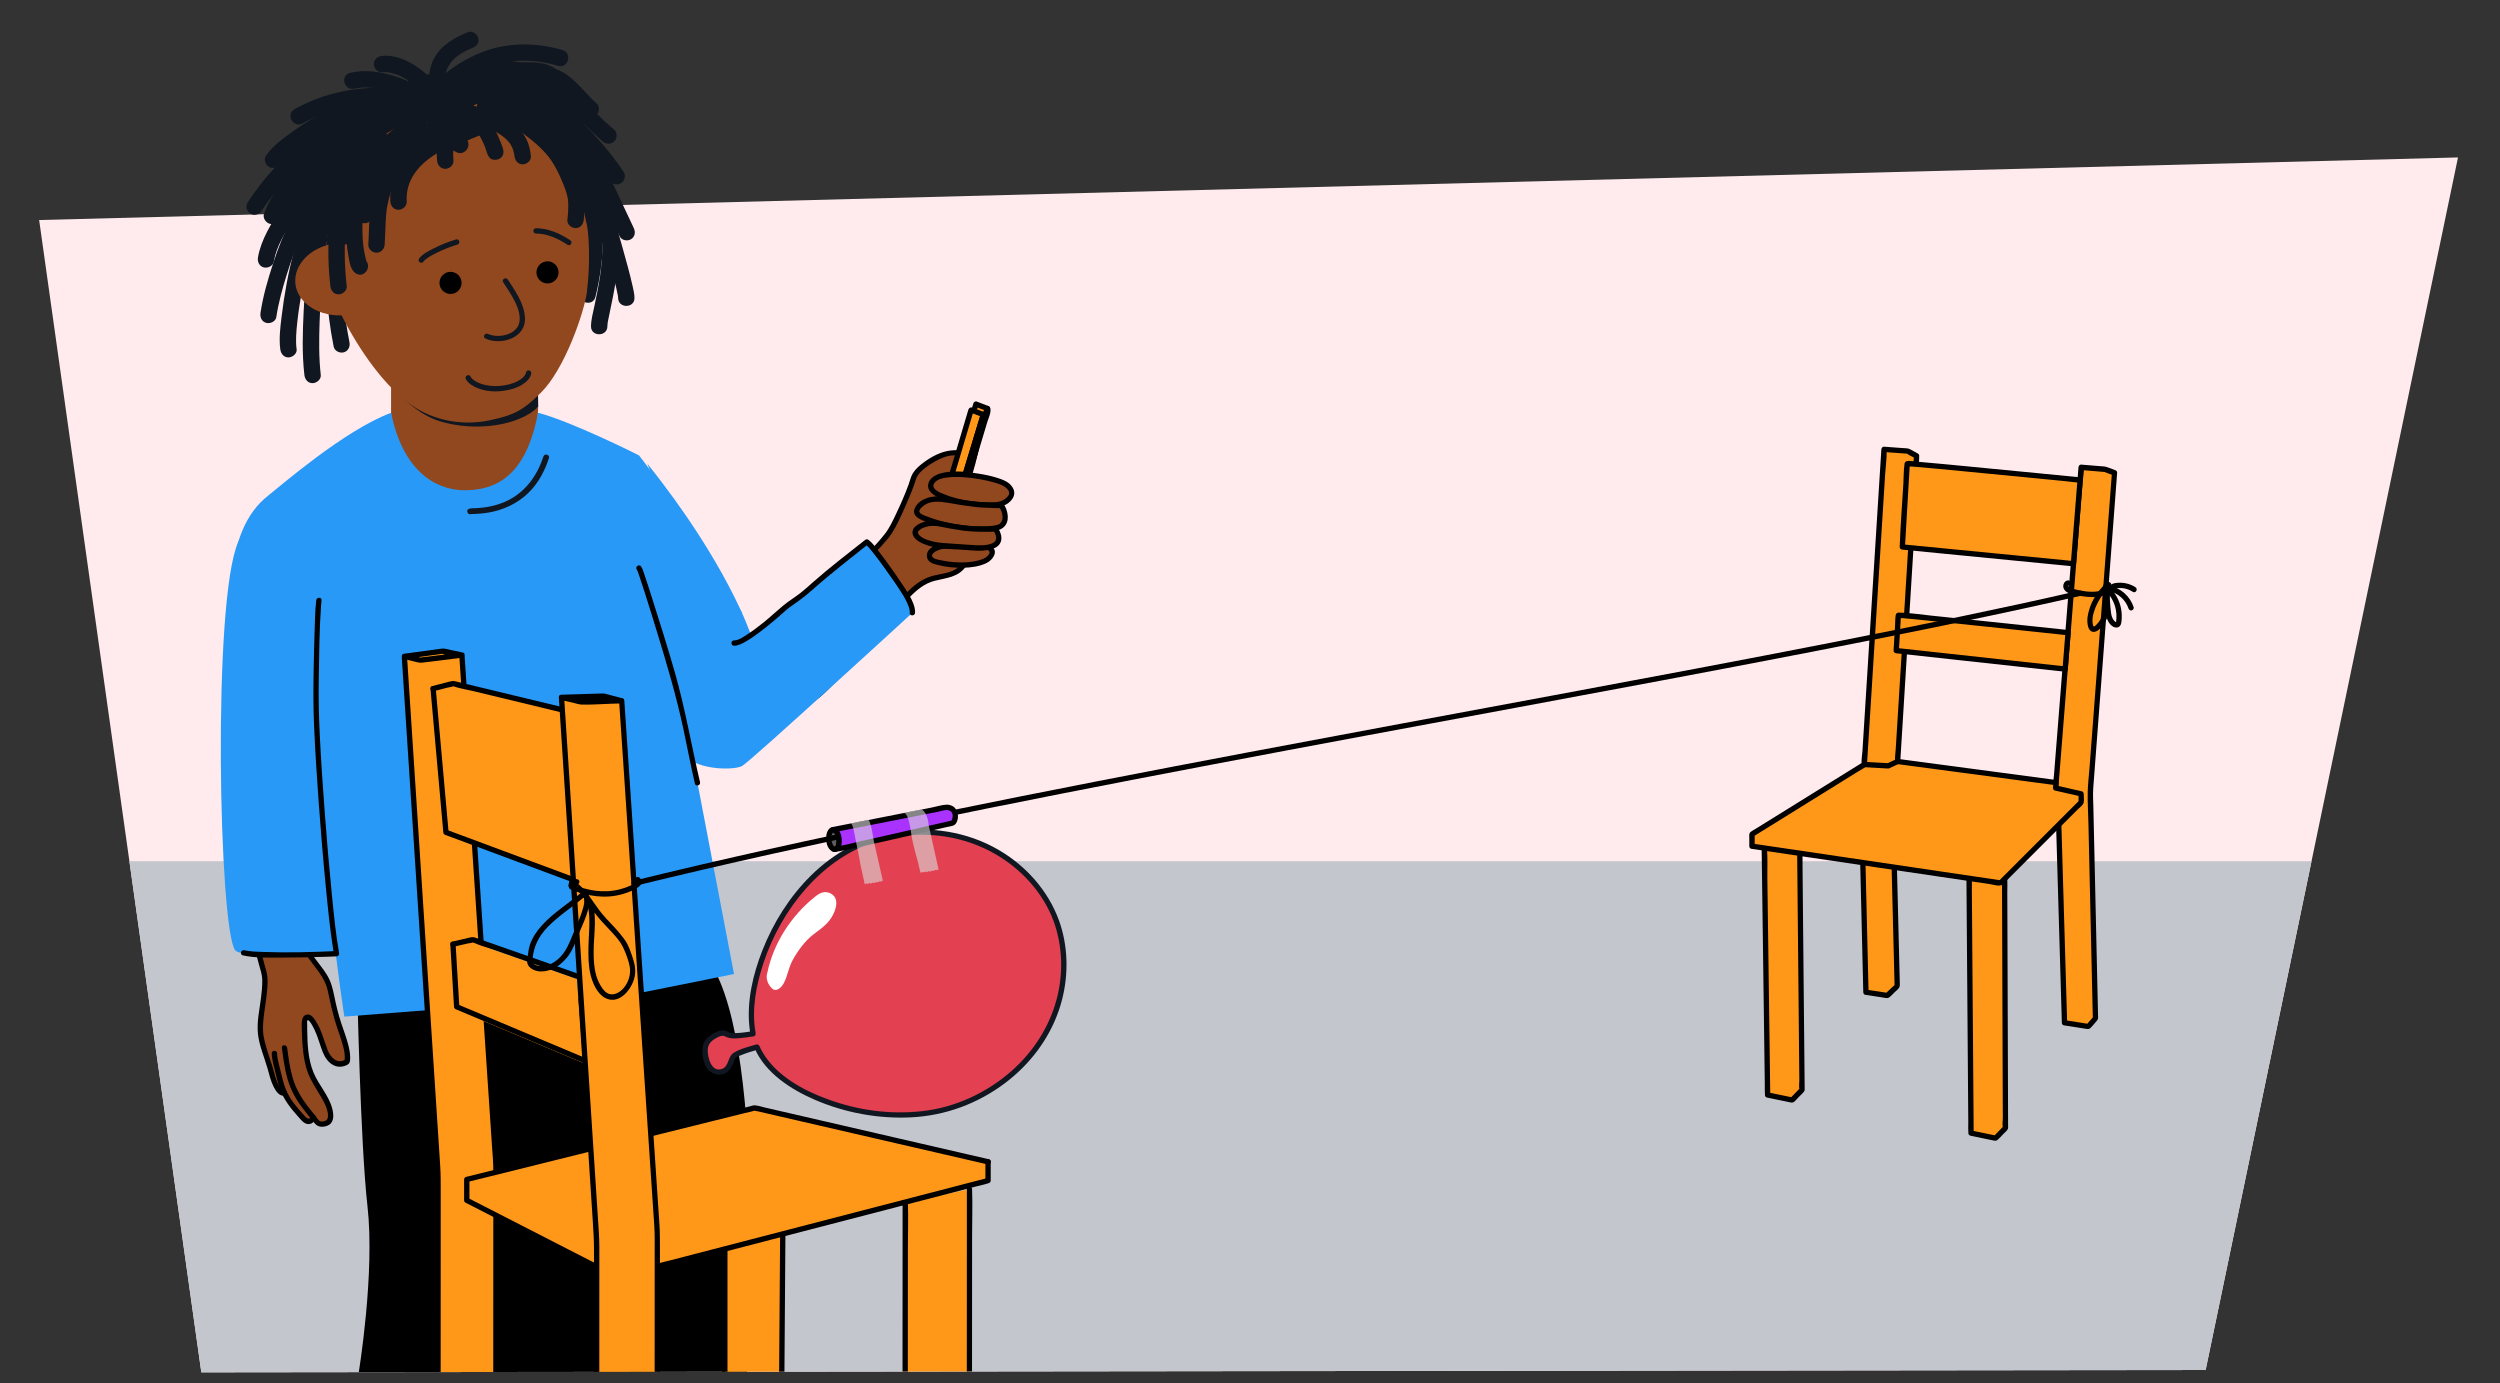 <?xml version="1.0" encoding="UTF-8"?>
<svg id="Voorgrond" xmlns="http://www.w3.org/2000/svg" xmlns:xlink="http://www.w3.org/1999/xlink" viewBox="0 0 940 520">
  <rect x="0" y="0" width="940" height="520" fill="#333333" stroke="none"/>
  <defs>
    <style>
      .cls-1 {
        fill: #e34051;
      }

      .cls-2 {
        fill: #dadada;
        opacity: .61;
      }

      .cls-3 {
        fill: #ffebed;
      }

      .cls-4 {
        fill: #92481f;
      }

      .cls-5 {
        fill: #5c5c5c;
      }

      .cls-6 {
        fill: none;
      }

      .cls-6, .cls-7 {
        stroke: #000;
        stroke-linecap: round;
        stroke-linejoin: round;
      }

      .cls-8 {
        fill: #101720;
      }

      .cls-9 {
        fill: #fff;
      }

      .cls-10, .cls-7 {
        fill: #ff9819;
      }

      .cls-11 {
        fill: #2999f7;
      }

      .cls-12 {
        fill: #c4c6ce;
      }

      .cls-13 {
        fill: #aa32ff;
      }

      .cls-14 {
        clip-path: url(#clippath);
      }
    </style>
    <clipPath id="clippath">
      <path id="Path_2271-2" data-name="Path 2271" class="cls-3" d="M14.72,82.73l60.98,433.27,753.62-.89,94.89-455.91L14.72,82.73Z"/>
    </clipPath>
  </defs>
  <g id="Achtergrond_4" data-name="Achtergrond 4">
    <path id="Path_2271" data-name="Path 2271" class="cls-3" d="M14.72,82.73l60.98,433.27,753.62-.89,94.89-455.91L14.72,82.73Z"/>
    <g class="cls-14">
      <g id="Inhoud_ag4" data-name="Inhoud ag4">
        <rect class="cls-12" x="-11.12" y="323.8" width="921.59" height="215.28"/>
        <g id="Vorm-03">
          <g>
            <path class="cls-4" d="M307.94,228.14c3.85-4.82,24.11-22.95,26.78-28.51,2.37-4.93,7.08-15.91,8.7-19.62,1.62-3.71,7.62-7.55,10.85-8.83,2.56-1.01,6.31-1.27,7.55-.13,2,1.83,2.25,3.27,0,4.79-2.9,1.95-5.81,3.47-8.29,4.58l6.4,7.28,4.58,14.7-3.18,11.53c-3.38,4.82-8.1,2.09-13.41,4.65-1.54.74-2.89,1.82-4.17,2.95-7.81,6.85-29.34,34.67-38.24,41.95-.89.73-7.49,3.25-8.63,3.37-1.14.12.08,1.15,0,0l-4.45-2.43-24.6-2.45s37.29-34.65,36.96-32.7l3.15-1.12Z"/>
            <path d="M354.03,181.28c2.24-1.01,4.42-2.15,6.51-3.44,1.55-.96,3.91-2.14,3.87-4.28-.03-1.57-1.51-3.26-2.91-3.84-1.72-.7-3.84-.45-5.6-.07-3.5.76-6.96,2.86-9.7,5.09-1.38,1.12-2.71,2.47-3.43,4.12-.48,1.1-.76,2.31-1.18,3.44-1.35,3.66-2.92,7.25-4.6,10.78-1.25,2.63-2.49,5.39-4.3,7.69-3.76,4.78-8.26,9.05-12.55,13.35-2.59,2.6-5.19,5.19-7.77,7.8-1.76,1.79-3.57,3.56-5.15,5.51-.8.99.61,2.42,1.41,1.41,3.02-3.74,6.66-7.04,10.05-10.44,4.36-4.36,8.77-8.7,12.9-13.28,1.34-1.48,2.72-3,3.8-4.69,1.86-2.92,3.3-6.18,4.71-9.34s2.65-6.04,3.74-9.15c.4-1.14.64-2.31,1.34-3.32,1.03-1.49,2.56-2.66,4.05-3.66,3.02-2.01,7.33-4.49,11.11-3.53.82.21,1.91,1.1,2.04,1.98.17,1.14-1.68,1.95-2.45,2.44-2.21,1.39-4.53,2.61-6.91,3.68-1.17.53-.16,2.25,1.01,1.73h0Z"/>
            <path d="M134.29,370.24s1.21,59.76,3.87,83.17c2.88,25.29-3.26,62.52-3.26,62.52l145.98-.17s8.36-129.26-16.23-156.9c-28.37-31.89-99.23-1.08-99.23-1.08l-31.14,12.46Z"/>
            <path class="cls-11" d="M143.8,240.31c-21.15,24.9-5.72,78.04-18.17,74.29-6.84-2.06,3.84,67.65,3.84,67.65l108.91-8.46,37.61-7.55-13.74-71.89-11.39-47.68-12.14-27.59-94.93,21.22Z"/>
            <g>
              <g>
                <path class="cls-4" d="M202.37,152.96l-.13,2.49c0,2.87-.14,5.66-.45,8.33-1.85,16.29-21.97,42.29-27.15,42.29s-27.6-30.31-27.6-50.62v-12.83c5.18,4.85,12.18,11.62,20.31,14.08,13.47,4.08,26.75,1.68,35.03-3.74Z"/>
                <path class="cls-8" d="M202.24,144.63l.13,8.33c-7.1,7.1-23.46,9.54-36.93,5.46-8.13-2.46-15.63-9.76-18.3-14.2v-.75c7.54,6.25,16.78,13.77,27.5,13.77s20.07-6.34,27.6-12.61Z"/>
              </g>
              <path class="cls-11" d="M240.26,171.23c-.09-.11-25.69-12.9-37.97-16.03-4.44,23.83-15.81,29.14-27.59,29.14s-23.53-8.35-27.63-29.14c-17.59,6.55-41.65,27.57-46.15,31.07-35.15,27.28,6.55,126.45,6.55,126.45l171.64-82.16s-28.18-46.15-38.84-59.32Z"/>
              <path class="cls-8" d="M177.84,192c.23.75-.64,1.26-.64,1.27.04.1-.34-.01-.08.02.18.02.4-.02.59-.02.62-.02,1.24-.04,1.86-.08,1.98-.12,3.96-.38,5.89-.82,5.59-1.28,10.78-4.16,14.58-8.48,2.96-3.37,4.99-7.4,6.36-11.65.43-1.33-1.66-1.9-2.09-.58-2.24,6.96-6.54,13.04-13.15,16.4-3.87,1.97-8.19,2.85-12.5,3.02-.92.04-3.43-.18-2.91,1.52.41,1.33,2.5.76,2.09-.58h0Z"/>
            </g>
            <g>
              <path class="cls-4" d="M126.93,383.76c-1.21-3.83-1.91-7.35-2.68-11.3-1.46-7.53-8.95-11.83-10.69-19.3l-17.68-2.25s1.34,8.44,3.23,14.03c1.89,5.59-2.13,18.8-1,24.58s3.46,11.99,3.46,11.99c.75,3.92,3.14,10.31,5.35,9.36.29.63.61,1.26.96,1.86,1.61,2.77,3.79,5.16,5.95,7.53.5.55,1.05,1.13,1.76,1.35.72.22,1.87-.16,2.13-1.56h0c.5.61.99,1.23,1.48,1.85.85,1.09,2.53.88,3.79.31.84-.38,1.28-1.39,1.3-2.31.16-5.46-4.6-9.78-7.29-16.12-2.32-5.47-2.53-13.33-2.52-19.28,0-.84.21-1.91,1.04-2.06.59-.11,1.13.37,1.5.84,2.66,3.36,3.66,7.56,5.11,11.59,1.45,4.03,4.77,6.71,8.32,4.31.89-3.83-1.76-9.81-3.53-15.43Z"/>
              <path d="M105.98,393.95c.69,5.23,1.36,10.62,3.47,15.5s5.42,8.59,8.59,12.58c.67.85,1.32,1.44,2.43,1.6s2.4-.13,3.32-.73c1.96-1.28,1.64-4.13,1.13-6.08-1.31-4.99-5.16-8.9-7.08-13.64-2.04-5.03-2.26-10.73-2.33-16.08,0-.62-.01-1.25-.01-1.87,0-.29-.13-1.44.13-1.61.68-.45,2.33,2.95,2.55,3.4,1.34,2.72,2.03,5.68,3.14,8.49.79,2.01,2.1,4.03,4.1,5.02.88.43,1.86.64,2.84.54.91-.09,2.43-.48,3-1.27.49-.68.42-2.01.38-2.8-.06-1.32-.32-2.64-.64-3.93-.71-2.82-1.76-5.55-2.68-8.3-1.12-3.36-1.94-6.78-2.64-10.25-.58-2.88-1.23-5.47-2.78-8-2.79-4.56-7.05-8.28-8.37-13.63-.31-1.25-2.24-.72-1.93.53,1.8,7.33,9.08,11.76,10.65,19.13,1.01,4.75,1.99,9.41,3.56,14.02.75,2.2,1.55,4.39,2.14,6.64.49,1.83.94,3.82.54,5.72l.46-.6c-3.2,2.03-5.75-.8-6.85-3.72-1.3-3.45-2.16-7.09-4.12-10.26-.72-1.16-1.71-2.9-3.28-2.9-1.32,0-2,1.17-2.16,2.35-.21,1.52-.05,3.15-.01,4.67.04,1.75.13,3.5.29,5.24.3,3.32.8,6.71,2.02,9.84s3.25,6.13,5.01,9.13c.79,1.34,1.54,2.71,2,4.2.38,1.23,1.06,3.8-.45,4.51-.61.28-1.6.48-2.21.09-.65-.41-1.16-1.39-1.65-1.98-1.02-1.26-2.05-2.51-3.03-3.8-2.34-3.1-4.29-6.46-5.4-10.21s-1.63-7.67-2.14-11.53c-.17-1.26-2.17-1.27-2,0h0Z"/>
              <path d="M106.68,409.9c-1.2.44-2.5-3.2-2.79-3.95-.62-1.64-.93-3.34-1.46-4.99-.61-1.93-1.31-3.82-1.88-5.77-.7-2.39-1.52-4.92-1.63-7.42-.19-4.34.76-8.72,1.27-13.01.25-2.13.48-4.28.42-6.43-.05-1.96-.58-3.66-1.12-5.53-1.16-3.98-1.99-8.08-2.65-12.17-.2-1.27-2.13-.73-1.93.53.6,3.79,1.38,7.59,2.4,11.29.56,2.04,1.26,3.88,1.3,6.02.05,2.27-.2,4.55-.48,6.8-.54,4.39-1.63,9.03-1.14,13.47s2.37,8.7,3.61,13.02c.69,2.42,1.21,4.8,2.38,7.05.76,1.47,2.23,3.75,4.22,3.01,1.2-.44.68-2.37-.53-1.93h0Z"/>
              <path d="M102.17,396.05c.04,2.27.75,4.6,1.28,6.79.57,2.36,1.08,4.82,1.98,7.09,1.49,3.78,3.96,6.91,6.66,9.91,1,1.11,2.16,2.77,3.82,2.82,1.45.05,2.44-1.03,2.78-2.35.32-1.25-1.61-1.78-1.93-.53-.53,2.07-2.28-.29-2.96-1.03-1.17-1.29-2.33-2.59-3.36-3.98-1.97-2.64-3.32-5.52-4.11-8.71-.38-1.53-.78-3.04-1.14-4.57-.42-1.75-.98-3.62-1.01-5.43-.02-1.29-2.02-1.29-2,0h0Z"/>
            </g>
            <path d="M361.36,212.13c-2.4,3.28-6.52,3.37-10.14,4.25s-6.52,2.81-9.19,5.36c-4.11,3.92-7.75,8.35-11.43,12.67-4.51,5.3-8.97,10.64-13.58,15.86-3.27,3.7-6.84,8.04-10.7,10.86-2.33,1.7-4.73,3.46-7.29,4.79-.86.45-1.6.25-2.73.04-.61-.12-3.61-.63-3.71-1.12-.26-1.26-2.19-.73-1.93.53.23,1.11,1.66,1.58,2.59,1.89,1.4.46,2.88.76,4.35.9,2.25.22,4.33-1.6,6.1-2.78,1.9-1.26,3.81-2.54,5.51-4.06,2.06-1.84,3.97-3.86,5.85-5.89,9.25-10.04,17.42-21.08,26.95-30.86,2.75-2.82,5.65-5.25,9.56-6.22,4.34-1.08,8.65-1.31,11.51-5.21.76-1.04-.97-2.04-1.73-1.01h0Z"/>
            <g>
              <g>
                <g>
                  <polygon class="cls-10" points="371.27 153.59 366.96 151.93 355.36 189.58 360.02 191.64 359.62 188.21 362.53 182.86 363.12 177.81 364.78 172.9 365.92 170.82 366.69 167.19 371.27 153.59"/>
                  <path d="M371.54,152.63c-1.44-.55-2.88-1.11-4.32-1.66-.52-.2-1.08.22-1.23.7-3.39,11-6.78,22-10.17,33.01-.48,1.55-.95,3.09-1.43,4.64-.12.38.07.96.46,1.13,1.55.69,3.11,1.37,4.66,2.06.6.27,1.6-.02,1.5-.86l-.24-2.08c-.03-.26.02-.95-.13-1.16-.22-.31.63-.2-.15.3.04-.03.06-.13.09-.16.44-.55.73-1.34,1.07-1.96l1.31-2.42c.58-1.07.65-2.01.79-3.22.1-.88.21-1.76.31-2.63.02-.16.02-.33.06-.48-.13.57.13-.24.17-.35.48-1.42.87-2.91,1.45-4.3-.21.49.24-.39.31-.51.21-.38.43-.75.62-1.13.24-.47.32-.95.43-1.47.51-2.43,1.24-4.65,2.03-7.01,1.04-3.07,2.07-6.14,3.11-9.21.41-1.22-1.52-1.75-1.93-.53-.91,2.69-1.82,5.38-2.73,8.08-.78,2.31-1.67,4.59-2.17,6.98-.15.71-.24,1.46-.45,2.15.14-.45-.12.18-.2.32-.24.44-.5.88-.73,1.32-.61,1.18-.93,2.56-1.35,3.81-.38,1.13-.59,2.09-.73,3.28l-.32,2.76c-.01.09-.15.71-.09.77-.17-.16.32-.64-.02-.18-1.03,1.44-1.81,3.24-2.62,4.82-.61,1.19-.04,2.92.11,4.2l1.5-.86c-1.55-.69-3.11-1.37-4.66-2.06l.46,1.13c3.39-11,6.78-22,10.17-33.01.48-1.55.95-3.09,1.43-4.64l-1.23.7c1.44.55,2.88,1.11,4.32,1.66,1.2.46,1.72-1.47.53-1.93Z"/>
                </g>
                <g>
                  <path class="cls-10" d="M371.27,153.59s.43.19.2.9-11.13,37-11.13,37c0,0-.21.36-.32.15s-.39-3.43-.39-3.43l.85-3.36c.03-.14.13-.25.25-.32.37-.19,1.17-.74,1.54-2.03.22-.75.12-1.69-.04-2.11-.11-.3-.11-.63-.02-.93l1.25-4.09.65-1.97.52-2.27,1.25-3.04,5.4-14.51Z"/>
                  <path d="M370.77,154.46c-.5-.3-.16-.24-.35.06-.14.21-.18.6-.26.84-.28.91-.55,1.82-.83,2.73-.89,2.94-1.77,5.89-2.66,8.84-1.99,6.61-3.97,13.21-5.95,19.82-.32,1.07-.64,2.14-.97,3.22-.09.31-.18.61-.28.92-.11.35-.21.27-.03.1l.97-.26-.14-.05.7.7c-.21-.61-.19-1.38-.25-2.02-.03-.32-.06-.63-.09-.95s-.12.25.03-.25c.23-.78.4-1.58.6-2.37.04-.16.06-.5.16-.64-.26.38.62-.33.77-.5.82-.89,1.23-2.12,1.18-3.32-.03-.79-.29-1.38-.05-2.15.37-1.22.74-2.45,1.12-3.66.41-1.28.7-2.55,1.06-3.84.31-1.13.88-2.19,1.3-3.28.84-2.14,1.6-4.31,2.41-6.46,1-2.69,2-5.38,3.01-8.07.45-1.21-1.48-1.73-1.93-.53-1.8,4.83-3.52,9.71-5.4,14.51-.41,1.05-.96,2.08-1.28,3.17-.39,1.33-.67,2.66-1.1,3.98-.39,1.22-.75,2.44-1.12,3.66-.21.7-.29,1.28-.15,2.01.16.81.2,1.58-.28,2.32-.27.41-.62.55-.96.85-.58.52-.66,1.35-.84,2.08s-.51,1.54-.55,2.3.14,1.61.23,2.37c.1.9.07,1.7,1.03,2.08.33.13.73-.03.97-.26.43-.39.52-.9.68-1.44.27-.89.54-1.78.8-2.68.93-3.1,1.86-6.21,2.8-9.31,2.05-6.84,4.11-13.68,6.17-20.51.4-1.31,2.08-4.77.47-5.74-1.11-.66-2.11,1.07-1.01,1.73Z"/>
                </g>
              </g>
              <g>
                <g>
                  <path class="cls-10" d="M365.08,154.3l-11.22,37.77c-.02.08.02.16.09.19l4.11,1.55c.08.03.18-.01.2-.1l11.4-37.68c.02-.08-.02-.16-.09-.19l-4.29-1.65c-.08-.03-.18.01-.21.1Z"/>
                  <path d="M364.11,154.03c-1.65,5.54-3.29,11.08-4.94,16.62-2.03,6.82-4.05,13.64-6.08,20.46-.25.86-.42,1.63.6,2.11.69.33,1.45.55,2.16.82.66.25,1.49.75,2.21.77.98.03,1.18-.86,1.4-1.59l.94-3.1c2.39-7.91,4.79-15.82,7.18-23.73.89-2.94,1.78-5.89,2.67-8.83.14-.47.41-1.03.42-1.53,0-.92-.8-1.14-1.5-1.41l-2.86-1.1c-.65-.25-1.38-.6-1.94.07-.83.98.58,2.4,1.41,1.41l.08-.1-.71.29c-.25.01.36.15.53.22l1.48.57,1.48.57c.14.05.29.12.43.17.3.09.24.24-.12-.09l-.29-.71c-.02-.25.05-.07-.03.11-.11.23-.16.53-.24.78l-.83,2.74-2.74,9.07c-2.04,6.73-4.07,13.45-6.11,20.18l-1.02,3.38c-.09.31-.21.62-.28.93-.08.35-.27.39.08-.02l.71-.29c.25-.01.01.04-.1-.05-.11-.08-.32-.12-.44-.17l-1.37-.52-1.37-.52c-.14-.05-.29-.13-.44-.17-.3-.08-.26-.25.11.09l.29.71c.02.25-.05.07.03-.11.11-.23.16-.53.23-.78l.82-2.75c.9-3.03,1.8-6.06,2.7-9.09,2-6.74,4.01-13.49,6.01-20.23.46-1.55.92-3.11,1.38-4.66.37-1.24-1.56-1.76-1.93-.53Z"/>
                </g>
                <g>
                  <path class="cls-10" d="M369.68,156c.52-.6-3.08,14.34-3.08,14.34l-.68,2.98-.52,2.27-.65,1.97-1.27,4.27c-.08.28-.27.43-.5.61-.67.53-1.05,1.47-1.28,2.3,0,0-.35,1.07.05,1.88.08.15.1.33.05.49l-.9,3.28s-2.13,3.38-2.35,3.42-.31-.09-.31-.09l11.41-37.72Z"/>
                  <path d="M370.39,156.7l-.41.24-.77-.1h0c-.15-.19-.31-.39-.46-.59-.13-.31.06-.14-.04.02.06-.1-.03.21-.06.38-.1.58-.22,1.17-.34,1.75-.33,1.59-.69,3.17-1.05,4.76-.53,2.31-1.09,4.61-1.62,6.92s-.97,4.55-1.7,6.78c-.38,1.16-.71,2.33-1.05,3.5-.17.57-.26.96-.6,1.38-.74.93-1.33,1.77-1.59,2.97-.21.98.22,1.79.04,2.62s-.5,1.65-.68,2.5c-.12.53.08-.05-.08.22-.19.31-.39.62-.59.93-.29.45-.59.9-.89,1.35-.1.15-.23.29-.31.45-.27.49-.26-.03.16.03l.71.29-.07-.06.26.97c3.33-11.02,6.67-22.05,10-33.07.47-1.55.94-3.1,1.41-4.65.37-1.23-1.56-1.76-1.93-.53-3.33,11.02-6.67,22.05-10,33.07-.47,1.55-.94,3.1-1.41,4.65-.1.32,0,.75.26.97,1.66,1.41,2.97-1.56,3.67-2.65.76-1.18,1.01-2.39,1.38-3.74.06-.21.14-.43.18-.65.12-.68-.24-1.18-.21-1.84.03-.58.28-1.25.56-1.73.34-.57.92-.87,1.21-1.47.64-1.34.89-2.95,1.33-4.36,1.52-4.94,2.55-10.07,3.7-15.11.41-1.8.83-3.6,1.16-5.41.08-.44.23-.96.19-1.41-.08-.9-1.04-1.4-1.76-.74-.95.88.47,2.29,1.41,1.41Z"/>
                </g>
                <path d="M362.49,179.43c-1.27-.41-2.53-.83-3.8-1.24-.18-.06-.36-.12-.55-.18-.5-.16-1.11.19-1.23.7-.13.55.17,1.06.7,1.23,1.27.41,2.53.83,3.8,1.24.18.06.36.12.55.18.5.16,1.11-.19,1.23-.7.13-.55-.17-1.06-.7-1.23h0Z"/>
              </g>
            </g>
            <g>
              <path class="cls-4" d="M356.98,205.41c-2.13-.37-5.38.44-6.83,1.9-1.11,1.12-.8,2.95.67,3.51,5.32,2.01,15.32,2.55,20.26-.3.89-.51,3.36-2.97,1.18-4.28"/>
              <path d="M357.25,204.44c-2.63-.39-6.5.24-8.15,2.58-.8,1.12-.82,2.69.06,3.77s2.39,1.36,3.63,1.67c3.06.78,6.27,1.09,9.42,1.01,2.95-.07,6.03-.46,8.72-1.76,2.35-1.13,4.68-4.41,1.83-6.35-1.07-.73-2.07,1.01-1.01,1.73.95.65-.32,1.93-.93,2.38-.9.68-2.11,1.03-3.17,1.3-2.85.74-5.87.82-8.79.61-1.44-.1-2.88-.29-4.3-.58-1.04-.21-2.75-.41-3.62-1.07-1.4-1.07.53-2.31,1.44-2.71,1.31-.57,2.9-.88,4.33-.67,1.26.19,1.8-1.74.53-1.93h0Z"/>
            </g>
            <g>
              <path class="cls-4" d="M378.85,182.58c-3.01-2.62-16.8-5.16-23.93-3.87-2.45.45-5.46,2.07-4.9,4.5.33,1.44,1.81,2.25,3.14,2.88,6.09,2.9,12.92,3.78,19.66,3.82,2,.01,4.63-.52,5.89-1.7,1.27-1.18,3.14-3.01.13-5.63Z"/>
              <path d="M379.56,181.87c-1.26-1.05-2.85-1.63-4.38-2.13-2.27-.74-4.62-1.23-6.98-1.61-4.52-.73-9.66-1.39-14.16-.25-2.09.53-4.64,1.84-5.03,4.19-.44,2.63,2.02,4.14,4.06,5.08,6.13,2.82,13.06,3.82,19.76,3.77,2.65-.02,5.4-.63,7.26-2.64,1.98-2.15,1.57-4.47-.53-6.4-.95-.87-2.36.54-1.41,1.41.73.67,1.61,1.53,1.21,2.61-.23.61-.85,1.2-1.34,1.6-1.76,1.45-4.38,1.44-6.54,1.39-5.43-.13-10.91-.85-15.99-2.87-1.43-.57-5.61-1.98-4.28-4.22.94-1.6,3.35-2.09,5.04-2.28,3.89-.43,7.91-.05,11.75.59,2.06.35,4.12.78,6.12,1.4,1.34.41,2.92.86,4.02,1.78.98.82,2.4-.59,1.41-1.41Z"/>
            </g>
            <g>
              <path class="cls-4" d="M371.22,189.91c-2.85,0-10.93-1.1-13.51-1.6-2.36-.46-4.77-.92-7.14-.57s-4.75,1.65-5.73,3.84c-.14.3-.25.64-.21.97.08.72.79,1.18,1.43,1.52,9.86,5.22,29.17,6.02,30.69,3.36,2.57-2.12.28-7.53-.62-7.38l-4.91-.13Z"/>
              <path d="M371.22,188.91c-2.9-.02-5.83-.46-8.71-.85-3.25-.45-6.52-1.35-9.8-1.43s-7.48,1.23-8.84,4.69c-1.26,3.21,3.44,4.55,5.67,5.35,5.88,2.12,12.31,3.08,18.55,3.23,3.39.08,9.09.48,10.53-3.5.5-1.4.35-3.03-.09-4.43-.3-.94-.78-2.29-1.73-2.76-.72-.36-1.86-.19-2.63-.21-.98-.03-1.96-.05-2.94-.08-1.29-.03-1.29,1.97,0,2,1.5.04,3.05.19,4.55.12.48-.02.24.12.11-.05.16.22.35.55.47.83.44.99.71,2.2.55,3.28-.08.56-.29,1.02-.65,1.44-.12.14-.27.33-.4.45.1-.09,0-.02,0-.03-.43.3-.95.42-1.46.53-1.82.41-3.74.43-5.6.42-5.33-.05-10.73-.8-15.86-2.25-1.25-.36-2.5-.76-3.71-1.23-.95-.37-2.69-.85-3.35-1.66-.98-1.19,1.88-3.05,2.77-3.44,1.72-.76,3.67-.79,5.51-.59,2.98.33,5.93,1.01,8.9,1.4,2.7.36,5.44.76,8.17.78,1.29,0,1.29-1.99,0-2Z"/>
            </g>
            <g>
              <path class="cls-4" d="M360.3,198.21c-6.77-.7-8.6-2.63-13.84-.57-.42.17-1.79,1.19-2.07,1.54-.78.97.03,2.43,1.02,3.17,1.82,1.37,5.33,2.46,7.59,2.66,6.41.58,15.93,1.22,17.94.87,2.01-.35,6.81-1.27,3.4-6.98-9.95.35-14.06-.7-14.06-.7Z"/>
              <path d="M360.3,197.21c-4.38-.48-8.67-2.3-13.05-.91-1.56.49-3.88,1.62-4.13,3.45-.33,2.39,2.16,3.89,4.01,4.7,4.52,1.97,9.66,1.93,14.5,2.24,3.38.21,7.09.75,10.43,0,1.45-.32,3.01-.92,3.86-2.21,1.27-1.93.34-4.28-.7-6.08-.17-.3-.52-.51-.86-.5-3.55.12-7.11.13-10.65-.21-1.05-.1-2.12-.2-3.14-.46-1.25-.31-1.78,1.61-.53,1.93,1.12.28,2.3.39,3.45.51,3.61.36,7.25.35,10.87.23l-.86-.5c.67,1.16,1.68,3.02.55,4.23-.67.71-1.76.97-2.68,1.16-2.48.52-5.48.13-8.09-.02-2.06-.12-4.11-.26-6.17-.42-1.93-.15-3.91-.21-5.81-.64s-4.21-1.04-5.57-2.42c-.84-.85-.72-1.43.14-2.09.7-.53,1.39-.84,2.24-1.09,1.82-.53,3.57-.46,5.41-.1,2.26.45,4.49.93,6.78,1.18,1.28.14,1.27-1.86,0-2Z"/>
            </g>
            <path class="cls-11" d="M243.44,174.39c30.06,37.56,38.81,64.08,38.81,64.08l43.66-34.7s4.99,6.62,9.95,12.73c4.96,6.11,7.19,13.93,7.19,13.93,0,0-60.71,55.71-63.96,57.55-3.25,1.84-16.97,1.31-20.47-3.35-3.5-4.67-33.49-59.53-33.49-59.53l31.71-13.88-13.4-36.82Z"/>
            <path d="M344.06,230.42c.15-2.17-1.11-4.78-2.18-6.64-.87-1.52-1.87-2.96-2.84-4.41-2.86-4.25-5.81-8.46-8.97-12.49-1.08-1.38-2.19-2.96-3.65-3.97-.39-.27-.88-.11-1.21.16-6.53,5.17-13.19,10.24-19.44,15.76-1.58,1.39-3.11,2.82-4.77,4.11-2.12,1.65-4.47,3.06-6.54,4.78-2.44,2.03-4.75,4.21-7.22,6.21-2.03,1.64-4.11,3.23-6.31,4.64-1.38.89-3.23,2.23-4.93,2.23-1.29,0-1.29,2,0,2,1.57,0,3.12-.84,4.45-1.6,2.02-1.15,3.92-2.53,5.77-3.95,3.15-2.41,6.19-4.98,9.14-7.65,1.48-1.34,3.22-2.39,4.82-3.57,1.9-1.4,3.74-2.86,5.49-4.43,3.44-3.09,7.02-6.01,10.62-8.91s6.88-5.49,10.33-8.22l-1.21.16c.18.13.78.72,1.1,1.08.58.63,1.12,1.3,1.66,1.97,1.49,1.86,2.9,3.78,4.29,5.71,2.52,3.5,5.03,7.05,7.29,10.73.26.41.51.83.72,1.27.7,1.48,1.71,3.36,1.59,5.04-.09,1.28,1.91,1.28,2,0h0Z"/>
            <path d="M239.39,214.05c.43.71.75,1.84,1.09,2.83.68,1.97,1.32,3.95,1.95,5.94,1.58,4.95,3.11,9.91,4.63,14.88,3.68,12.01,7.23,24.01,9.87,36.31,1.48,6.87,2.75,13.78,4.35,20.62.29,1.25,2.22.72,1.93-.53-3.21-13.65-5.53-27.46-9.38-40.97-2.81-9.87-5.93-19.67-9.03-29.44-.74-2.33-1.48-4.66-2.28-6.98-.41-1.2-.76-2.56-1.41-3.66s-2.39-.1-1.73,1.01h0Z"/>
            <path class="cls-11" d="M136.9,358.07s-45.65,2.99-48.47-.75c-6.11-8.09-8.67-131.59,1.15-153.55,6.69-14.97,35.97,8.72,35.97,8.72l19.22-7.17s15.16,52.75,15.13,53.46-25.36,28.92-26.17,35.84c-.81,6.92,3.18,63.45,3.18,63.45Z"/>
            <path d="M118.91,225.74c-.45,3.81-.49,7.69-.62,11.53-.17,5.12-.28,10.25-.37,15.37-.12,6.7-.12,13.37.16,20.07.42,9.77,1.06,19.54,1.77,29.3.77,10.54,1.64,21.07,2.67,31.58.76,7.81,1.52,15.65,2.75,23.4.1.63.2,1.26.31,1.88l.96-1.27c-9.23.4-18.52.68-27.75.33-2.3-.09-4.68-.13-6.94-.64-1.25-.28-1.79,1.65-.53,1.93,4.81,1.07,10.05.83,14.94.83,5.54,0,11.08-.13,16.61-.31,1.22-.04,2.45-.09,3.67-.14.69-.03,1.08-.61.96-1.27-1.27-7.16-1.96-14.44-2.69-21.67-1.04-10.34-1.92-20.69-2.7-31.05s-1.43-19.96-1.91-29.95c-.32-6.66-.47-13.29-.35-19.96.16-9.32.19-18.68.86-27.98.05-.67.1-1.34.18-2.01.15-1.28-1.85-1.26-2,0h0Z"/>
            <path d="M215.8,332.95s.01-.1.02-.14l-.04.27c.04-.31.09-.62.21-.91l-.1.24c.04-.09.08-.17.14-.24l-.16.2s.08-.09.12-.12l-.2.16s.09-.06.14-.08l-.24.1c.07-.03.14-.05.22-.06l-.27.04c.16-.02.31,0,.47.01l-.27-.04c.26.04.51.1.76.16s.54.03.77-.1c.21-.12.41-.36.46-.6.06-.26.05-.54-.1-.77s-.34-.39-.6-.46c-.6-.16-1.25-.31-1.86-.16-.67.16-1.09.73-1.28,1.36-.11.37-.15.76-.2,1.14-.03.24.13.55.29.71.17.17.46.3.71.29s.53-.1.71-.29l.16-.2c.09-.16.14-.32.14-.5h0Z"/>
          </g>
        </g>
        <g>
          <g>
            <polyline class="cls-10" points="173.71 246.86 186.5 438.52 186.44 591.19 168.03 597.62 164.66 591.65 164.72 441.39 152.08 247.35"/>
            <path d="M172.71,246.86c.35,5.19.69,10.39,1.04,15.58.86,12.84,1.71,25.67,2.57,38.51,1.09,16.36,2.18,32.71,3.27,49.07s2.1,31.51,3.15,47.27c.74,11.03,1.47,22.07,2.21,33.1.22,3.31.54,6.62.54,9.93,0,9.43,0,18.86-.01,28.29,0,15.82-.01,31.64-.02,47.46s-.01,31.32-.02,46.98c0,8.95,0,17.9,0,26.86,0,.42,0,.85,0,1.27l.73-.96c-6.14,2.14-12.27,4.29-18.41,6.43l1.13.46c-.75-1.34-1.51-2.67-2.26-4.01-.31-.55-.6-1.37-1.04-1.84-.24-.26.05.56.07.31.06-.67,0-1.37,0-2.04v-11.22c0-14.07.01-28.14.02-42.21,0-16.83.01-33.66.02-50.49,0-12.38,0-24.76.01-37.14,0-3.41.02-6.78-.2-10.18-.6-9.17-1.19-18.34-1.79-27.51-.99-15.2-1.98-30.4-2.97-45.6-1.1-16.95-2.21-33.89-3.31-50.84-.94-14.37-1.87-28.74-2.81-43.12-.5-7.62-.99-15.24-1.49-22.86-.02-.35-.05-.71-.07-1.06-.08-1.28-2.08-1.29-2,0,.35,5.34.7,10.69,1.04,16.03.86,13.23,1.72,26.46,2.59,39.69,1.09,16.74,2.18,33.47,3.27,50.21s2.08,31.99,3.13,47.98c.72,10.99,1.43,21.99,2.15,32.98.21,3.29.47,6.55.47,9.84,0,10.43,0,20.86-.01,31.28,0,16.46-.01,32.92-.02,49.38,0,15.31-.01,30.63-.02,45.94,0,5.01,0,10.01,0,15.02,0,1.89-.3,4.06,0,5.93.15.92.87,1.82,1.32,2.62.73,1.29,1.45,2.58,2.18,3.86.2.36.72.6,1.13.46,6.14-2.14,12.27-4.29,18.41-6.43.42-.15.73-.5.73-.96,0-6.33,0-12.67,0-19,0-14.63.01-29.26.02-43.9,0-16.38.01-32.77.02-49.15,0-11.59,0-23.17.01-34.76,0-3.19-.03-6.3-.24-9.48-.62-9.26-1.24-18.53-1.85-27.79-1-14.99-2-29.97-3-44.96-1.11-16.59-2.21-33.18-3.32-49.77-.94-14.07-1.88-28.14-2.82-42.21-.5-7.43-.99-14.86-1.49-22.29-.02-.34-.05-.68-.07-1.01-.09-1.28-2.09-1.29-2,0h0Z"/>
          </g>
          <g>
            <polyline class="cls-10" points="364.54 447.13 364.48 589.6 344.86 596.19 340.32 592.59 340.38 451.98"/>
            <path d="M363.54,447.13c0,4.73,0,9.45,0,14.18,0,11.35,0,22.7-.01,34.05,0,13.73-.01,27.46-.02,41.19,0,11.86-.01,23.72-.02,35.58,0,3.88,0,7.77,0,11.65v3.67c0,.6-.11,1.31,0,1.9.01.08,0,.16,0,.24l.73-.96c-6.54,2.2-13.08,4.39-19.62,6.59l.97.26c-1.51-1.2-3.02-2.4-4.54-3.6l.29.71c0-4.67,0-9.35,0-14.02,0-11.22,0-22.44.01-33.66,0-13.48.01-26.96.02-40.44,0-11.73.01-23.45.02-35.18,0-5.68.21-11.4,0-17.07,0-.08,0-.16,0-.23,0-1.29-2-1.29-2,0,0,6.53,0,13.06,0,19.58,0,14.66-.01,29.32-.02,43.98,0,15.64-.01,31.28-.02,46.92,0,9.49,0,18.98-.01,28.47,0,.53-.07,1.11,0,1.64.13,1.06,1.71,1.84,2.46,2.44s2.25,2.32,3.35,2.13c.78-.13,1.59-.53,2.34-.78l5.01-1.68,10.36-3.48c.63-.21,1.26-.42,1.89-.64.42-.14.73-.51.73-.96,0-4.73,0-9.45,0-14.18,0-11.35,0-22.7.01-34.05,0-13.73.01-27.46.02-41.19,0-11.86.01-23.72.02-35.58,0-5.73.21-11.5,0-17.22,0-.08,0-.16,0-.24,0-1.29-2-1.29-2,0h0Z"/>
          </g>
          <g>
            <polygon class="cls-10" points="277.92 559.41 293.69 553.92 294.4 452.96 272.54 459.24 272.54 555.78 277.92 559.41"/>
            <path d="M278.18,560.37c5.26-1.83,10.52-3.66,15.77-5.49.42-.15.73-.5.73-.96.02-3.36.05-6.71.07-10.07.06-8.02.11-16.04.17-24.06.07-9.74.14-19.48.21-29.22.06-8.39.12-16.77.18-25.16l.06-8.31c0-1.31.13-2.67.03-3.98,0-.06,0-.11,0-.17,0-.64-.64-1.14-1.27-.96-6.36,1.83-12.73,3.66-19.09,5.48-.92.27-1.85.53-2.77.8-.42.12-.73.52-.73.96v10.93c0,8.57,0,17.14,0,25.7s0,19.96,0,29.94,0,15.5,0,23.24v5.82c0,.29-.04.61,0,.9.09.72.67.99,1.22,1.36l2.88,1.94c.59.4,1.18.8,1.77,1.2,1.07.72,2.07-1.01,1.01-1.73-1.79-1.21-3.58-2.42-5.38-3.63l.5.86v-9.57c0-7.7,0-15.4,0-23.1v-27.84c0-8.06,0-16.11,0-24.17v-7.93c0-1.14.27-2.65,0-3.77-.01-.05,0-.11,0-.17l-.73.96c6.36-1.83,12.73-3.66,19.09-5.48.92-.27,1.85-.53,2.77-.8l-1.27-.96c-.02,3.36-.05,6.71-.07,10.07-.06,8.02-.11,16.04-.17,24.06-.07,9.74-.14,19.48-.21,29.22-.06,8.39-.12,16.77-.18,25.16l-.06,8.31c0,1.23-.27,2.76-.03,3.98.01.05,0,.12,0,.17l.73-.96c-5.26,1.83-10.52,3.66-15.77,5.49-1.21.42-.69,2.35.53,1.93Z"/>
          </g>
          <polyline class="cls-10" points="247.72 476.04 371.53 443.89 371.53 436.83 283.73 416.57 175.48 443.47 175.48 451.31 224.26 476.32"/>
          <polygon class="cls-10" points="162.86 258.92 167.69 312.96 216.21 331.02 211.63 266.96 170.29 256.99 162.86 258.92"/>
          <path d="M163.13,259.88c1.7-.44,3.4-.89,5.11-1.33.54-.14,1.8-.22,2.24-.58-.1.08-.7-.14-.14.05,2.45.84,5.15,1.24,7.66,1.85,8.82,2.13,17.64,4.25,26.45,6.38,2.31.56,4.61,1.11,6.92,1.67,1.25.3,1.78-1.63.53-1.93-6.17-1.49-12.33-2.97-18.5-4.46-7.42-1.79-14.84-3.58-22.26-5.37-.92-.22-1.58-.02-2.51.22-2.01.52-4.03,1.05-6.04,1.57-1.24.32-.72,2.25.53,1.93h0Z"/>
          <path d="M216.48,330.05c-5.48-2.04-10.95-4.08-16.43-6.11-8.69-3.23-17.38-6.47-26.07-9.7-2.01-.75-4.02-1.49-6.03-2.24l.73.96c-.54-6.07-1.08-12.14-1.63-18.21-.87-9.72-1.74-19.45-2.61-29.17-.2-2.22-.4-4.44-.59-6.66-.11-1.27-2.11-1.28-2,0,.54,6.07,1.08,12.14,1.63,18.21.87,9.72,1.74,19.45,2.61,29.17.2,2.22.4,4.44.59,6.66.04.48.29.8.73.96,5.48,2.04,10.95,4.08,16.43,6.11,8.69,3.23,17.38,6.47,26.07,9.7,2.01.75,4.02,1.49,6.03,2.24,1.21.45,1.73-1.48.53-1.93h0Z"/>
          <path d="M371.8,435.87c-3.6-.83-7.19-1.66-10.79-2.49-8.33-1.92-16.66-3.85-24.99-5.77-9.34-2.16-18.68-4.31-28.01-6.47-6.75-1.56-13.49-3.11-20.24-4.67-1.21-.28-2.47-.69-3.7-.85-.74-.1-1.53.22-2.24.4l-15.26,3.79c-8.47,2.11-16.95,4.21-25.42,6.32-9.43,2.34-18.85,4.69-28.28,7.03-8.07,2.01-16.14,4.01-24.21,6.02l-12.84,3.19-.59.15c-.42.11-.73.53-.73.96v7.84c0,.34.19.71.5.86,5.5,2.82,11.01,5.64,16.51,8.47,8.74,4.48,17.47,8.96,26.21,13.44,2.02,1.04,4.04,2.07,6.06,3.11,1.14.59,2.16-1.14,1.01-1.73-5.5-2.82-11.01-5.64-16.51-8.47-8.74-4.48-17.47-8.96-26.21-13.44-2.02-1.04-4.04-2.07-6.06-3.11l.5.86v-7.84l-.73.96c2.96-.74,5.93-1.47,8.89-2.21,7.35-1.83,14.7-3.65,22.05-5.48,9.3-2.31,18.6-4.62,27.91-6.94s17.82-4.43,26.73-6.64c6.15-1.53,12.31-3.06,18.46-4.59,1.29-.32,2.65-.55,3.91-.97.03-.01.26-.04.28-.07-.07.16-.68-.16-.42.02.3.2.94.22,1.28.3,5.57,1.29,11.15,2.57,16.72,3.86,9.05,2.09,18.1,4.18,27.15,6.27s17.76,4.1,26.64,6.15l15.19,3.51.73.17c1.25.29,1.79-1.64.53-1.93h0Z"/>
          <path d="M247.98,477.01c4.11-1.07,8.22-2.13,12.32-3.2,9.86-2.56,19.73-5.12,29.59-7.68,11.93-3.1,23.86-6.2,35.79-9.29,10.31-2.68,20.61-5.35,30.92-8.03,3.37-.88,6.75-1.75,10.12-2.63,1.6-.42,3.28-.73,4.85-1.26.07-.02.14-.04.21-.06.42-.11.73-.53.73-.96v-7.06c0-1.29-2-1.29-2,0v7.06l.73-.96c-4.11,1.07-8.22,2.13-12.32,3.2-9.86,2.56-19.73,5.12-29.59,7.68-11.93,3.1-23.86,6.2-35.79,9.29-10.31,2.68-20.61,5.35-30.92,8.03-3.37.88-6.75,1.75-10.12,2.63-1.6.42-3.27.74-4.85,1.26-.07.02-.14.04-.21.06-1.24.32-.72,2.25.53,1.93h0Z"/>
          <polyline class="cls-10" points="219.31 399.7 170.6 379.21 169.2 355.68 176.65 353.93 216.93 368.09"/>
          <path d="M170.58,355.98c1.76-.41,3.51-.82,5.27-1.23.3-.07,1.99-.23,2.15-.5-.14.24-.77-.17-.14.11,2.41,1.09,5.08,1.78,7.56,2.66,8.57,3.01,17.14,6.02,25.71,9.03,2.23.78,4.47,1.57,6.7,2.35,1.22.43,1.74-1.5.53-1.93-5.98-2.1-11.95-4.2-17.93-6.3-7.25-2.55-14.51-5.1-21.76-7.64-.88-.31-1.49-.14-2.42.07-2.07.48-4.13.97-6.2,1.45-1.25.29-.72,2.22.53,1.93h0Z"/>
          <path d="M220.74,398.09c-5.49-2.31-10.97-4.61-16.46-6.92-8.75-3.68-17.5-7.36-26.25-11.04-2.02-.85-4.03-1.69-6.05-2.54l.73.96c-.41-6.86-.81-13.72-1.22-20.58-.06-.99-.12-1.97-.18-2.96-.08-1.28-2.08-1.29-2,0,.41,6.86.81,13.72,1.22,20.58.06.99.12,1.97.18,2.96.03.49.3.78.73.96,5.49,2.31,10.97,4.61,16.46,6.92,8.75,3.68,17.5,7.36,26.25,11.04,2.02.85,4.03,1.69,6.05,2.54,1.18.5,1.7-1.44.53-1.93h0Z"/>
          <g>
            <polyline class="cls-10" points="233.77 263.42 247.16 463.14 247.11 625 228.18 632.21 224.31 627.09 224.37 466.2 211.13 262.22"/>
            <path d="M232.77,263.42c.37,5.5.74,11.01,1.11,16.51.91,13.57,1.82,27.14,2.73,40.7,1.15,17.22,2.31,34.45,3.46,51.67s2.21,32.94,3.31,49.42c.76,11.28,1.51,22.57,2.27,33.85.23,3.37.51,6.71.51,10.08,0,10.29,0,20.58-.01,30.87,0,16.65-.01,33.29-.02,49.94s-.01,32.88-.02,49.32c0,9.29,0,18.58-.01,27.87,0,.44,0,.89,0,1.33l.73-.96c-6.31,2.4-12.62,4.81-18.93,7.21l1.13.46c-1.02-1.34-2.03-2.69-3.05-4.03-.18-.23-.36-.59-.59-.78-.27-.21-.2-.65-.09.2,0-.04,0-.09,0-.13.06-.77,0-1.57,0-2.34v-12.16c0-14.87.02-29.73.02-44.6,0-17.82.01-35.64.02-53.46,0-13.29,0-26.58.01-39.87,0-3.71.06-7.39-.18-11.09-.61-9.45-1.23-18.9-1.84-28.35-1.03-15.93-2.07-31.87-3.1-47.8-1.16-17.94-2.33-35.89-3.49-53.83-.99-15.27-1.98-30.54-2.97-45.8-.53-8.1-1.05-16.21-1.58-24.31-.02-.37-.05-.75-.07-1.12-.08-1.28-2.08-1.29-2,0,.37,5.73.74,11.46,1.11,17.18.91,13.98,1.81,27.95,2.72,41.93,1.15,17.8,2.31,35.59,3.46,53.39,1.09,16.8,2.18,33.6,3.27,50.4.74,11.42,1.48,22.84,2.22,34.25.22,3.41.44,6.77.44,10.18,0,11.32,0,22.63-.01,33.95,0,17.4-.01,34.79-.02,52.19,0,16.22-.01,32.43-.02,48.65,0,5.32,0,10.63,0,15.95,0,2.14-.36,4.64,0,6.76.13.75.68,1.28,1.14,1.89.96,1.26,1.91,2.53,2.87,3.79.25.33.69.63,1.13.46,6.31-2.4,12.62-4.81,18.93-7.21.42-.16.73-.49.73-.96,0-6.6,0-13.19,0-19.79,0-15.29.01-30.59.02-45.88,0-17.24.01-34.49.02-51.73,0-12.45,0-24.9.01-37.35,0-3.42.02-6.8-.21-10.21-.63-9.41-1.26-18.82-1.89-28.23-1.05-15.63-2.1-31.27-3.14-46.9-1.17-17.39-2.33-34.78-3.5-52.16-1-14.91-2-29.82-3-44.73-.53-7.83-1.05-15.67-1.58-23.5-.02-.36-.05-.72-.07-1.08-.09-1.28-2.09-1.29-2,0h0Z"/>
          </g>
          <g>
            <polygon class="cls-10" points="211.13 262.22 218.69 263.95 233.67 263.49 226.99 261.73 211.13 262.22"/>
            <path d="M210.87,263.18c1.55.35,3.09.71,4.64,1.06,1.08.25,2.25.68,3.36.7,3.58.07,7.2-.22,10.78-.33,1.34-.04,2.68-.08,4.02-.12,1.11-.03,1.38-1.67.27-1.96-1.61-.42-3.21-.85-4.82-1.27-.93-.25-1.78-.54-2.74-.51-3.8.12-7.6.24-11.4.35-1.28.04-2.57.08-3.85.12s-1.29,2.04,0,2c3.09-.1,6.18-.19,9.27-.29l5.37-.17c.39-.01.79-.03,1.18-.04-.1,0-.34-.09,0,.02s.67.18.99.26c1.82.48,3.64.96,5.47,1.44l.27-1.96c-3.16.1-6.33.19-9.49.29l-4.89.15c-.16,0-.33,0-.49.01-.29.02.36.08.03,0-.69-.15-1.37-.32-2.06-.47-1.79-.41-3.58-.82-5.37-1.23-1.25-.29-1.79,1.64-.53,1.93Z"/>
          </g>
          <g>
            <polygon class="cls-10" points="152.08 246.79 157.93 248.25 173.71 246.31 166.55 244.82 152.08 246.79"/>
            <path d="M151.81,247.76c1.56.39,3.12.78,4.69,1.17.92.23,1.5.32,2.42.2,3.75-.46,7.5-.93,11.25-1.39,1.18-.15,2.36-.29,3.54-.44,1.02-.13,1.47-1.71.27-1.96-1.5-.31-3.01-.63-4.51-.94-1.08-.22-2.29-.67-3.4-.52-3.5.47-7,.95-10.5,1.43-1.25.17-2.5.34-3.75.51s-.73,2.1.53,1.93c2.98-.41,5.95-.81,8.93-1.22l4.9-.67c.16-.02.34-.03.5-.07.4-.1-.37-.04-.34,0,.3.28,1.51.31,1.9.39,1.73.36,3.47.72,5.2,1.08l.27-1.96c-2.88.36-5.76.71-8.64,1.07l-5.53.68c-.45.06-.97.05-1.41.17-.05.01-.38.04-.08.04.28,0-.37-.11-.49-.14-1.74-.44-3.48-.87-5.22-1.31-1.25-.31-1.78,1.62-.53,1.93Z"/>
          </g>
        </g>
      </g>
    </g>
  </g>
  <path d="M215.8,332.95s.01-.1.02-.14l-.04.27c.04-.31.09-.62.21-.91l-.1.24c.04-.09.08-.17.14-.24l-.16.2s.08-.09.12-.12l-.2.16s.09-.06.14-.08l-.24.1c.07-.03.14-.05.22-.06l-.27.04c.16-.02.31,0,.47.01l-.27-.04c.26.04.51.1.76.16s.54.03.77-.1c.21-.12.41-.36.46-.6.06-.26.05-.54-.1-.77s-.34-.39-.6-.46c-.6-.16-1.25-.31-1.86-.16-.67.16-1.09.73-1.28,1.36-.11.37-.15.76-.2,1.14-.03.24.13.55.29.71.17.17.46.3.71.29s.53-.1.71-.29l.16-.2c.09-.16.14-.32.14-.5h0Z"/>
  <g>
    <path class="cls-8" d="M199.77,47.82c3.31,2.62,5.9,5.81,8.25,9.28,1.15,1.7,2.27,3.42,3.46,5.1.65.93,1.33,1.83,2.02,2.73.35.45.7.91,1.06,1.35.17.21.37.5.57.69.37.34-.3-.48-.16-.2,1.19,2.19,2.45,4.28,3.48,6.57.31.69.62,1.39.92,2.09.06.14.12.29.18.43.2.48-.15-.35.05.13.18.44.36.88.54,1.31.59,1.44,1.16,2.89,1.72,4.34.98,2.55,1.94,5.12,2.82,7.72.53,1.58,2.12,2.61,3.79,2.15,1.54-.42,2.68-2.21,2.15-3.79-1.86-5.5-3.99-10.93-6.31-16.25-1.07-2.46-2.16-4.98-3.63-7.24-.9-1.39-2.05-2.6-3.03-3.94-1.27-1.73-2.45-3.52-3.65-5.3-2.84-4.24-5.86-8.35-9.9-11.53-1.3-1.03-3.08-1.27-4.35,0-1.07,1.07-1.31,3.32,0,4.35h0Z"/>
    <path class="cls-8" d="M223.39,86.16c1.27-2.89.82-5.67,0-8.62-.7-2.54-1.66-5.02-2.81-7.39-2.2-4.56-5.29-8.72-8.97-12.19-2.88-2.72-7.24,1.63-4.35,4.35,3.04,2.87,5.54,6.17,7.47,9.88.92,1.77,1.66,3.56,2.27,5.46.32,1,.6,2.02.83,3.05.14.62.48,1.78.23,2.35-.67,1.52-.45,3.31,1.1,4.21,1.31.76,3.54.43,4.21-1.1h0Z"/>
    <path class="cls-8" d="M111.52,131.32c-.44-3.33-.1-6.79.25-10.12.11-1.03.23-2.06.37-3.09s-.09.59.06-.45c.03-.21.06-.43.09-.64.09-.65.19-1.29.29-1.94.34-2.22.72-4.43,1.14-6.63,1.57-8.34,3.3-16.81,7.46-24.29,3.56-6.42,7.72-12.55,11.97-18.54.96-1.36.24-3.43-1.1-4.21-1.54-.9-3.25-.26-4.21,1.1-6.92,9.75-14.05,19.91-17.22,31.59-2.24,8.26-3.76,16.78-4.78,25.26-.47,3.91-.98,8.02-.46,11.95.22,1.65,1.26,3.08,3.08,3.08,1.49,0,3.3-1.42,3.08-3.08h0Z"/>
    <path class="cls-8" d="M172.17,48.32c-.08-2.19,1.35-4.11,2.72-5.49s3.33-2.64,5.11-3.33c4.65-1.82,9.5-1.69,14.44-.46,2.86.71,5.64,1.71,8.36,2.84.85.36,1.74.68,2.53,1.17.18.11.91.71.29.18.33.28.66.56.97.86.62.59,1.2,1.21,1.76,1.86.26.3.51.59.76.9.16.19.32.39.48.59.07.08.66.84.38.48,1.24,1.61,2.41,3.29,3.54,4.98,1.96,2.92,3.89,5.9,5.64,8.96,2.69,4.68,4.61,9.72,5.82,14.98,1.07,4.65,1.53,9.19,1.56,14.02.01,2.25-.07,4.49-.24,6.73-.15,2.01-.42,4.44-.63,5.89-.56,3.88-1.33,7.71-2.15,11.54-.54,2.5-1.26,5.12-1.29,7.69-.04,3.96,6.12,3.97,6.16,0,0-.38.06-.76.08-1.14.01-.28-.15.87,0-.01.05-.31.11-.63.16-.94.24-1.29.52-2.57.79-3.85.77-3.61,1.51-7.22,2.06-10.87,1.5-9.94,1.74-20.03-.4-29.91-1.24-5.73-3.34-11.31-6.18-16.45-1.9-3.43-4.06-6.75-6.26-10-2.34-3.47-4.8-7.09-7.89-9.95-1.67-1.55-3.39-2.38-5.47-3.26-2.86-1.2-5.76-2.31-8.77-3.09-6.52-1.69-13.32-1.78-19.57.93-5.44,2.36-11.17,7.79-10.94,14.18.06,1.66,1.37,3.08,3.08,3.08s3.14-1.41,3.08-3.08h0Z"/>
    <path class="cls-8" d="M174.29,39.81c-.06.21.08-.09.12-.12.08-.07.28-.18.62-.36.5-.26,1.57-.58,2.44-.81,1.91-.52,3.84-.83,5.82-.91,3.7-.15,7.96.45,11.08,1.94,5.81,2.77,9.08,8.07,12.41,13.6,3.05,5.06,6.64,9.86,9.18,15.21.26.55.51,1.11.76,1.67.2.45-.16-.4.02.06.05.13.11.27.16.4.14.36.28.72.42,1.08.51,1.36.96,2.74,1.35,4.13s.73,2.85,1.01,4.3c.14.75.27,1.51.38,2.27.08.57.15,1.16.24,2.05.83,8.64-.27,17.29-2.36,25.68-.96,3.85,4.98,5.49,5.94,1.64,3.75-15.1,4.32-31.08-2.2-45.5-1.14-2.52-2.48-4.94-4-7.25-1.99-3.02-3.91-6.06-5.78-9.16-3.74-6.2-8.05-12.67-14.91-15.72-4.75-2.11-10.11-2.94-15.28-2.46-4.61.43-11.79,1.42-13.37,6.62-1.15,3.8,4.79,5.43,5.94,1.64h0Z"/>
    <path class="cls-8" d="M167.41,44.39c-7.27-4.3-17.65-4.16-23.97,1.88-3.02,2.89-4.58,7.09-6.54,10.7s-4.1,7.35-6.07,11.07c-3.46,6.54-6.83,13.49-7.84,20.89-.92,6.72-.77,13.55-.29,20.29s1.36,14.16,2.76,21.11c.33,1.63,2.27,2.57,3.79,2.15,1.7-.47,2.48-2.15,2.15-3.79-1.15-5.75-1.77-10.6-2.29-16.4-.56-6.29-.86-12.66-.42-18.97.19-2.76.35-4.44,1.11-7.27.95-3.52,2.4-6.92,3.97-10.2,3.41-7.12,7.53-13.88,11.13-20.9.92-1.8,1.89-3.62,3.52-4.89,1.43-1.12,3.17-1.78,4.92-2.19,3.73-.86,7.69-.13,10.97,1.81s6.52-3.3,3.11-5.32h0Z"/>
    <path class="cls-8" d="M166.68,43.02c-8.99-5.34-20.39-3.3-28.42,2.84-8.49,6.5-13.23,16.19-16.75,26.04-1.24,3.46-2.45,6.93-3.26,10.51-.75,3.28-1.3,6.6-1.77,9.93-1.16,8.16-1.9,16.39-2.3,24.62s-.64,16.08.27,24.03c.19,1.65,1.28,3.08,3.08,3.08,1.52,0,3.27-1.42,3.08-3.08-.75-6.6-.66-13.31-.44-19.94.26-7.83.84-15.67,1.78-23.45.1-.86.21-1.72.32-2.57.08-.6-.1.72.04-.28.03-.21.06-.41.09-.62.06-.46.13-.92.2-1.38.25-1.68.52-3.35.83-5.02.49-2.63,1.05-5.27,1.86-7.82,2.82-8.92,6.11-18.33,12.54-25.35,3.24-3.54,7.21-6.46,11.89-7.75s9.64-.98,13.85,1.52c3.42,2.03,6.52-3.29,3.11-5.32h0Z"/>
    <path class="cls-4" d="M220.72,109.6c-1.03,7.87-8.41,29.17-17.25,37.96-6.95,6.91-10.17,8.47-19.12,10.42-10.61,2.31-21.37.04-29.45-5.51-10.26-7.09-19.75-20.65-26.47-33.89-2.48.08-4.85-.25-7-.93-5.73-1.77-9.91-5.96-10.38-11.17-.61-6.86,5.4-13.11,13.8-14.79h0c0-.68.01-1.34.02-2.01.02-.66.04-1.32.07-1.98.04-.87.1-1.74.15-2.61.03-.43.06-.86.11-1.29.03-.32.06-.64.09-.96.03-.24.05-.48.08-.71.06-.5.12-1,.18-1.5.06-.53.14-1.04.22-1.56.08-.52.16-1.03.25-1.54.1-.61.21-1.21.33-1.82.12-.6.25-1.19.38-1.79,0,0,0,0,0,0,.14-.59.28-1.18.43-1.76.08-.29.15-.58.23-.87.28-1.06.59-2.09.93-3.12.12-.35.23-.7.36-1.03.09-.26.17-.51.28-.77.1-.25.18-.5.28-.74.64-1.68,1.37-3.31,2.19-4.87.26-.5.53-.99.8-1.48.28-.49.56-.98.85-1.45.3-.48.61-.97.93-1.43.2-.3.4-.59.61-.88.13-.19.27-.38.41-.56.29-.41.6-.8.92-1.2.11-.16.23-.3.35-.44.31-.39.63-.76.95-1.13.31-.35.62-.7.94-1.04.27-.29.55-.58.82-.85.19-.2.39-.38.59-.57.54-.53,1.1-1.03,1.68-1.52.4-.34.81-.68,1.22-1,.53-.41,1.08-.82,1.63-1.21.19-.13.39-.27.59-.4.32-.22.65-.43.97-.64.31-.2.61-.39.93-.57.12-.08.24-.14.35-.21.26-.15.53-.31.8-.45.13-.07.25-.14.38-.21.81-.44,1.66-.86,2.52-1.25.29-.14.58-.27.89-.4.37-.16.74-.32,1.12-.47,1.01-.41,2.06-.79,3.14-1.13.21-.08.44-.15.67-.21.2-.07.41-.13.61-.19.23-.07.46-.13.7-.19.71-.2,1.41-.38,2.15-.54.37-.09.74-.17,1.12-.25,2.25-.47,4.62-.82,7.11-1.04,2.78-.25,5.44-.32,7.99-.21.2,0,.39.01.59.03,1.11.06,2.2.14,3.27.27.27.03.54.07.8.11.95.13,1.88.28,2.8.46.29.06.58.11.86.18.3.06.59.13.88.2.73.17,1.45.37,2.16.57t0,0c.36.1.7.21,1.05.32.34.11.69.22,1.03.35.68.24,1.36.5,2.01.76.66.27,1.32.56,1.95.86.32.15.63.31.95.47s.63.32.93.49c.31.17.61.34.91.51.36.2.71.42,1.06.64.16.09.32.19.47.29.39.26.79.52,1.16.78.26.18.52.36.77.55.28.19.56.41.83.62.55.42,1.08.85,1.6,1.3.14.12.28.24.42.36.15.13.31.27.46.41.29.26.57.53.86.8.28.28.55.54.83.83.28.28.55.56.82.85.27.28.54.58.8.88.26.29.52.6.77.9.26.3.5.61.75.93.2.25.39.5.59.76.08.1.15.2.22.3.21.28.42.57.63.86.1.13.2.27.29.41.12.16.23.32.34.49.04.05.07.09.09.14.09.14.19.28.28.42.1.14.19.28.27.42.16.25.33.51.49.76,1.51,2.4,2.84,4.99,4.01,7.73.08.17.15.34.22.52.34.79.66,1.6.96,2.43.24.61.46,1.24.68,1.86.21.63.43,1.26.63,1.9.4,1.28.78,2.59,1.13,3.92.12.44.23.89.34,1.34.44,1.79.84,3.63,1.18,5.5h0c1.23,3.61,1.69,16.36.36,26.5Z"/>
    <g>
      <circle cx="169.4" cy="106.37" r="4.16"/>
      <path class="cls-8" d="M175.16,142.54c.86,1.65,2.7,2.69,4.36,3.37,2.73,1.12,5.77,1.44,8.7,1.16,2.77-.26,5.59-.92,8-2.36,1.57-.94,3.13-2.33,3.52-4.2.27-1.26-1.66-1.79-1.93-.53-.32,1.51-1.7,2.51-2.97,3.22-2.13,1.17-4.62,1.72-7.03,1.91s-4.91-.05-7.21-.91c-1.36-.51-3.01-1.32-3.72-2.67-.6-1.14-2.32-.13-1.73,1.01h0Z"/>
      <circle cx="205.86" cy="102.42" r="4.16"/>
      <path class="cls-8" d="M182.48,127.28c4.7,2.23,12.31.76,14.41-4.52,1.06-2.65.32-5.86-.68-8.42-1.3-3.32-3.34-6.28-5.29-9.24-.7-1.07-2.44-.07-1.73,1.01,1.65,2.51,3.36,5.01,4.64,7.73,1.03,2.2,1.98,5.04,1.42,7.49-1.06,4.65-8.01,6-11.76,4.22-1.16-.55-2.17,1.17-1.01,1.73h0Z"/>
      <path class="cls-8" d="M201.52,87.81c4.29,0,8.37,1.93,11.88,4.24,1.08.71,2.08-1.02,1.01-1.73-3.81-2.5-8.26-4.52-12.89-4.51-1.29,0-1.29,2,0,2h0Z"/>
      <path class="cls-8" d="M171.49,90.02c-2.95.89-5.83,2.04-8.57,3.45-1.8.92-3.98,1.99-5.25,3.63-.33.43-.41.99,0,1.41.34.35,1.08.43,1.41,0,1.18-1.51,3.18-2.46,4.84-3.31,2.59-1.33,5.3-2.4,8.09-3.24,1.23-.37.71-2.3-.53-1.93h0Z"/>
    </g>
    <path class="cls-8" d="M174.63,51.84c-3.99-2.19-8.07-3.7-12.51-1.91-4.13,1.67-8.15,4.26-11.68,6.96s-6.5,6.01-8.24,10.2c-1.55,3.72-2.48,7.78-2.97,11.77-.54,4.33-.47,8.73-.75,13.08-.1,1.66,1.49,3.08,3.08,3.08,1.75,0,2.97-1.41,3.08-3.08.23-3.63.26-7.28.53-10.9.05-.73.13-1.45.21-2.18-.07.6.04-.23.07-.42.07-.43.15-.86.23-1.29.35-1.76.82-3.5,1.34-5.22,1.09-3.58,2.61-6.22,5.39-8.73,2.61-2.36,5.98-4.34,9.21-6.18.94-.53,1.97-1.1,2.77-1.39.45-.16.9-.27,1.36-.38.04,0,.51-.06.17-.03-.38.03.38,0,.46,0,.19,0,.38.01.58.03-.46-.03,0,0,.21.05.47.11.94.25,1.4.41.86.31,2,.93,2.96,1.46,3.48,1.91,6.59-3.41,3.11-5.32h0Z"/>
    <path class="cls-8" d="M172.11,55.02c.7-.59-.27.18.19-.16.21-.15.42-.3.64-.44.37-.24.74-.47,1.13-.68.98-.56,2-1.05,3.04-1.51,1.78-.79,3.98-1.56,5.98-2.25.91-.31,1.82-.62,2.73-.93,1.27-.43,2.27-.59,3.6-.66,1.1-.06,2.26-.35,3.31-.69.32-.1.32-.08.32-.08h.16c-.12-.02-.23-.05-.34-.1-.08-.2.4.29.54.39.32.22.65.44.97.66,3.91,2.67,7.68,5.59,10.84,9.13s5.14,8,6.73,11.9c.41,1.02.79,2.05,1.09,3.1.15.51.27,1.03.38,1.55.04.19.07.38.1.57.18.91-.03-.59.05.35.21,2.52.05,5.01-.24,7.52-.19,1.65,1.55,3.08,3.08,3.08,1.82,0,2.89-1.42,3.08-3.08.54-4.67.48-9.21-1.18-13.66-1.93-5.18-4.3-10.35-7.83-14.64s-7.88-7.61-12.34-10.7c-1.09-.75-2.22-1.72-3.52-2.07-1.39-.37-2.84-.05-4.19.32-1.46.4-1.92.18-3.67.47-1.28.22-2.49.68-3.71,1.1-5.26,1.79-10.95,3.52-15.27,7.16-1.27,1.07-1.11,3.25,0,4.35,1.26,1.26,3.08,1.08,4.35,0h0Z"/>
    <path class="cls-8" d="M168.36,44.02c-8.81-7-20.7-9.06-31.2-4.7-5.3,2.2-9.63,5.75-13.28,10.14s-6.96,8.93-9.93,13.69c-3.34,5.35-6.11,11.16-7.53,17.33-.37,1.62.5,3.33,2.15,3.79,1.55.43,3.41-.52,3.79-2.15,2.26-9.83,8.11-18.33,14.19-26.2,2.92-3.78,6.14-7.36,10.37-9.7,3.97-2.19,8.49-3.24,13.01-3.05,5.03.21,10.12,2.07,14.07,5.21,1.3,1.03,3.08,1.27,4.35,0,1.07-1.07,1.31-3.31,0-4.35h0Z"/>
    <path class="cls-8" d="M171.83,41.79c-5.95-4.68-12.24-8.78-19.27-11.65-6.6-2.69-13.86-4.38-20.94-2.74-3.86.89-2.23,6.83,1.64,5.94,5.75-1.33,12.15.46,17.66,2.74,5.96,2.47,11.49,6.1,16.55,10.07,1.31,1.03,3.08,1.27,4.35,0,1.07-1.07,1.32-3.32,0-4.35h0Z"/>
    <path class="cls-8" d="M173.04,42.01c.62-2.88,1.9-5.38,3.95-7.46,1.05-1.07,2.01-1.8,3.33-2.52.05-.02.45-.31.54-.28-.09-.04-.8.29-.22.1.36-.11.71-.24,1.07-.34,2.06-.58,4.19-.92,6.31-1.23.58-.08-.21.02.38-.05.31-.04.61-.08.92-.11.68-.08,1.35-.15,2.03-.21,1.36-.13,2.73-.22,4.1-.28,1.25-.05,2.49-.07,3.74-.05.55.01,1.1.03,1.64.07.26.02.51.04.77.06.14.01.97.11.56.05-.45-.06.39.07.48.09.2.04.41.08.61.13.37.09.72.22,1.08.32.54.16-.3-.17-.17-.08.12.08.28.13.41.2.3.15.58.32.86.51.13.09.25.19.39.27.43.27-.49-.44-.12-.09.26.25.55.47.81.72.58.55,1.12,1.13,1.65,1.73,1.25,1.43,2.42,2.92,3.62,4.4,4.49,5.52,9.42,10.59,14.84,15.2,1.27,1.08,3.11,1.24,4.35,0,1.1-1.1,1.27-3.27,0-4.35-5.18-4.41-9.93-9.23-14.24-14.48-2.44-2.97-4.7-6.23-7.87-8.48-3.55-2.53-8.32-2.53-12.5-2.41-5.26.15-10.71.68-15.82,2-6.81,1.76-12.01,8.19-13.45,14.92-.35,1.62.48,3.33,2.15,3.79,1.53.42,3.44-.52,3.79-2.15h0Z"/>
    <path class="cls-8" d="M168.72,39.93c-2-4.87-5.01-9.27-9.08-12.65-4.39-3.64-10.1-6.81-15.98-6.27-1.66.15-3.08,1.31-3.08,3.08,0,1.55,1.41,3.23,3.08,3.08,4.36-.4,8.87,2.12,11.89,4.69,1.51,1.28,3.18,3.03,4.15,4.36.64.87,1.23,1.78,1.76,2.72.28.49.55,1,.8,1.51.1.2.2.41.29.62,0-.02.37.85.23.52.63,1.54,2.05,2.63,3.79,2.15,1.45-.4,2.79-2.24,2.15-3.79h0Z"/>
    <path class="cls-8" d="M168.2,37.62c-.93-4-1.6-8.7.24-12.38s5.61-5.78,9.22-7.24c1.54-.62,2.63-2.05,2.15-3.79-.4-1.46-2.24-2.78-3.79-2.15-5.1,2.06-10.32,4.95-12.9,10.07s-2.18,11.47-.86,17.13c.38,1.62,2.23,2.58,3.79,2.15,1.66-.46,2.53-2.16,2.15-3.79h0Z"/>
    <path class="cls-8" d="M162.81,41.12c3.96,0,3.97-6.16,0-6.16s-3.97,6.16,0,6.16h0Z"/>
    <path class="cls-8" d="M159.31,37.31c-3.91-1.1-7.75-2.44-11.83-2.75-4.98-.37-9.71,1.15-14.32,2.83-3.7,1.35-7.37,2.73-10.88,4.54-4.22,2.18-8.25,4.65-12.1,7.44-3.58,2.6-7.65,5.41-10.16,9.15-.93,1.38-.27,3.41,1.1,4.21,1.51.89,3.28.28,4.21-1.1.45-.66-.37.36.14-.2.2-.23.4-.46.61-.68.57-.61,1.18-1.18,1.8-1.74,1.44-1.3,2.97-2.52,4.45-3.63,3.69-2.74,7.56-5.2,11.6-7.37,1.58-.85,3.18-1.66,4.82-2.38-.03.01.81-.34.4-.17-.34.14.2-.08.27-.11.35-.14.71-.28,1.06-.42.95-.37,1.9-.72,2.86-1.07,2.29-.84,4.58-1.75,6.94-2.38,2.11-.56,3.61-.83,5.77-.81.52,0,1.04.03,1.55.07.2.02.4.04.61.06.35.03-.34-.07.22.03.99.17,1.96.37,2.93.62,2.11.54,4.18,1.22,6.28,1.81,3.82,1.07,5.45-4.87,1.64-5.94h0Z"/>
    <path class="cls-8" d="M149.42,40.96c-12,5.55-21.63,14.75-29.43,25.28-3.91,5.28-7.37,10.88-10.57,16.61-2.8,5.01-4.83,10.48-6.63,15.91-2.04,6.14-3.87,12.44-4.84,18.85-.25,1.64.41,3.31,2.15,3.79,1.46.4,3.54-.5,3.79-2.15.83-5.48,2.32-10.88,3.98-16.16s3.52-10.69,6.04-15.58c2.82-5.48,6.17-10.77,9.72-15.81s7.43-9.67,11.9-13.88c5.03-4.73,10.7-8.61,17.02-11.54,1.51-.7,1.89-2.88,1.1-4.21-.91-1.55-2.7-1.8-4.21-1.1h0Z"/>
    <path class="cls-8" d="M165.49,27.14c-5.49.69-10.71,2.81-15.74,5.04s-9.84,4.64-14.13,7.88c-.53.4-1.05.81-1.57,1.23-.21.17-.43.35-.65.52-.12.09-.75.59-.5.4.28-.21-.28.21-.37.28-.18.14-.37.28-.56.41-.38.28-.76.55-1.15.82-1.43,1.01-2.88,1.98-4.28,3.04-4.88,3.69-9.16,8.07-13.3,12.56-5.75,6.25-10.95,13.02-13.96,21.04-.58,1.56.65,3.38,2.15,3.79,1.73.47,3.2-.59,3.79-2.15,2.38-6.35,6.59-11.87,11.07-16.88,4.03-4.51,8.26-8.93,12.98-12.74.1-.08.75-.57.11-.09.18-.13.35-.27.53-.4.34-.25.68-.5,1.02-.75.71-.51,1.43-1,2.15-1.5,1.66-1.16,3.29-2.36,4.87-3.63.19-.15,1.36-1.09.75-.62.4-.31.81-.6,1.23-.89.95-.66,1.93-1.27,2.92-1.87,2.4-1.44,4.89-2.74,7.42-3.94,2.84-1.35,5.21-2.37,8.2-3.43,1.35-.48,2.71-.92,4.1-1.29.61-.16,1.22-.32,1.84-.45.24-.05.49-.1.74-.14.17-.03,1.24-.18.33-.06,1.65-.21,3.08-1.27,3.08-3.08,0-1.5-1.42-3.29-3.08-3.08h0Z"/>
    <path class="cls-8" d="M155.93,34.65c-15.26-3.52-31.55-1.23-45.22,6.42-3.46,1.93-.36,7.26,3.11,5.32,12.21-6.83,26.84-8.94,40.48-5.79,1.62.37,3.33-.5,3.79-2.15.43-1.55-.52-3.41-2.15-3.79h0Z"/>
    <path class="cls-8" d="M162.56,34.12l1.45.87-.92,2.88c.29-.28.02-.02-.15.04.33-.11.66-.21.99-.31.82-.24,1.7-.46,2.43-.91,1.08-.68,1.98-1.77,2.93-2.62.47-.42.95-.83,1.43-1.23.25-.21.51-.42.76-.62.13-.11.26-.21.39-.31.66-.53-.5.37.19-.15,1.16-.86,2.34-1.7,3.57-2.48,5.93-3.75,12.42-6.05,19.36-6.41,5.06-.26,10.01.46,14.86,1.88,3.81,1.11,5.44-4.83,1.64-5.94-9.62-2.81-19.96-2.97-29.43.49-6.91,2.52-13.08,6.59-18.43,11.62-.25.23-.52.46-.75.72-.41.45.34-.16.42-.26.25-.28-.12.03-.38.1-.99.3-2.05.53-2.94,1.07-3.57,2.16-1.52,8.02,2.58,7.73,1.66-.12,3.08-1.33,3.08-3.08,0-1.58-1.41-3.2-3.08-3.08h0Z"/>
    <path class="cls-8" d="M167.18,38.84c2.5-2.95,5.74-5.06,9.29-6.46,3.73-1.47,7.89-2.71,11.87-3.19,4.37-.53,8.63.91,12.88,1.67,1.21.22,2.44.39,3.66.52.28.03.56.04.84.08.54.07-.38-.08.15.03.48.1.94.23,1.4.38.05.02.54.21.16.05.15.06.3.14.44.21.39.2.77.41,1.15.64.88.54,1.25.83,1.96,1.44,3.21,2.77,5.78,6.2,8.97,9,1.25,1.1,3.12,1.23,4.35,0,1.12-1.12,1.26-3.25,0-4.35-3.06-2.68-5.55-5.94-8.58-8.66-1.52-1.36-3.18-2.66-5.04-3.53-2.16-1.01-4.21-1.22-6.55-1.54-4.86-.66-9.57-2.36-14.53-2.19-4.57.15-9.42,1.53-13.7,3.09-4.94,1.79-9.66,4.4-13.1,8.46-1.07,1.27-1.24,3.11,0,4.35,1.1,1.1,3.28,1.27,4.35,0h0Z"/>
    <path class="cls-8" d="M171.72,39.75c9.64-3.03,19.47-1.12,29.12.79,2.37.47,4.77.81,7.08,1.49.41.12-.83-.43-.06-.01.21.11.42.22.63.34.19.11.36.24.54.36.45.29-.13-.02-.26-.21.08.11.26.2.36.29.4.36.79.73,1.15,1.12.2.22.39.44.58.67.1.12.19.25.3.37.27.32-.53-.72-.07-.08.94,1.31,1.8,2.66,2.6,4.05,2.54,4.41,4.72,9.02,6.91,13.61,4.18,8.76,8.25,17.57,12.4,26.34.71,1.5,2.87,1.89,4.21,1.1,1.54-.9,1.82-2.7,1.1-4.21-3.88-8.21-7.71-16.46-11.6-24.67-2.34-4.94-4.67-9.91-7.36-14.67-1.54-2.73-3.25-5.6-5.59-7.73-2.45-2.24-5.06-2.89-8.25-3.5-11.73-2.24-23.68-5.09-35.44-1.38-3.77,1.19-2.16,7.13,1.64,5.94h0Z"/>
    <path class="cls-8" d="M170.51,60.42c-.19-1.98-.2-3.75.19-5.36.09-.39.21-.77.33-1.15.04-.13.36-.9.1-.31.28-.64.64-1.23,1.01-1.81.09-.13.19-.27.28-.4-.24.31-.25.33-.04.07.22-.21.4-.45.62-.67.15-.15.31-.3.48-.45.14-.13.91-.69.18-.18.76-.54,1.54-1.02,2.39-1.42,7.69-3.61,16.93-4.41,25.24-3.01,1.64.28,3.32-.43,3.79-2.15.41-1.48-.5-3.51-2.15-3.79-8.25-1.4-16.73-1.03-24.72,1.57-4.79,1.56-9.46,3.65-11.99,8.27-1.8,3.28-2.25,7.09-1.88,10.77.16,1.66,1.3,3.08,3.08,3.08,1.54,0,3.24-1.41,3.08-3.08h0Z"/>
    <path class="cls-8" d="M172.83,42.56c6.56-4.13,14-6.88,21.7-7.85,1.93-.24,3.88-.37,5.83-.4,1.01-.02,2.02,0,3.03.04.5.02,1.01.05,1.51.08.17.01,1.27.11.94.06.3.05.6.13.89.22-.57-.17.3.17.45.28-.56-.39,0,.04.11.18.22.26.21.25-.02-.03.1.14.19.29.28.44.86,1.47,1.07,2.35,1.79,3.96.68,1.52,2.89,1.88,4.21,1.1,1.56-.91,1.79-2.69,1.1-4.21-.41-.93-.57-1.36-1.05-2.44-.3-.68-.61-1.35-1.02-1.97-1.03-1.55-2.44-2.68-4.22-3.26-1.95-.63-4.25-.59-6.29-.62-2.24-.04-4.47.07-6.7.3-9.11.96-17.91,3.9-25.67,8.78-3.35,2.11-.26,7.44,3.11,5.32h0Z"/>
    <path class="cls-8" d="M183.3,40.12c5.04-.72,10.12-1.38,15.22-1.16,2.37.1,4.69.43,6.97,1.08,1.12.32,2.27.67,3.31,1.21.02,0,1.03.65.98.67-.29.14.52-1.41-.1-.47-.92,1.38-.27,3.41,1.1,4.21,1.51.88,3.29.28,4.21-1.1,2.26-3.4-.24-7.28-3.46-8.8s-6.5-2.29-9.95-2.71c-6.65-.81-13.36.18-19.93,1.12-1.65.24-2.55,2.33-2.15,3.79.49,1.77,2.14,2.39,3.79,2.15h0Z"/>
    <path class="cls-8" d="M146.8,38.82c-12.09,5.46-24.49,11.24-33.62,21.18-2.68,2.91,1.67,7.28,4.35,4.35,8.76-9.54,20.77-14.97,32.37-20.21,1.52-.69,1.88-2.88,1.1-4.21-.91-1.56-2.69-1.79-4.21-1.1h0Z"/>
    <path class="cls-8" d="M149.53,34.59c-17.82,5.04-34.18,15.18-46.64,28.88-3.6,3.95-6.88,8.21-9.8,12.68-.91,1.39-.28,3.4,1.1,4.21,1.5.88,3.3.29,4.21-1.1,9.54-14.6,23.24-26.27,39.03-33.65,4.41-2.06,9.01-3.73,13.73-5.07,3.81-1.08,2.19-7.02-1.64-5.94h0Z"/>
    <path class="cls-8" d="M119.09,65.65c-6.04,2.52-10.08,7.38-13.52,12.79s-7.42,11.64-8.57,18.31c-.28,1.64.44,3.32,2.15,3.79,1.48.41,3.5-.5,3.79-2.15,1.02-5.96,4.38-11.14,7.54-16.18,2.59-4.14,5.75-8.74,10.25-10.62,1.53-.64,2.63-2.04,2.15-3.79-.4-1.45-2.24-2.8-3.79-2.15h0Z"/>
    <path class="cls-8" d="M132.44,89.67c.56-2.88,1.24-5.75,1.99-8.59.34-1.28.7-2.56,1.27-3.76.82-1.73,1.79-3.39,2.6-5.13s1.29-3.57,2.2-5.23c.78-1.45,1.72-2.58,2.26-4.16.21-.61.38-1.22.57-1.83.1-.33.21-.65.33-.98.12-.34-.03.05-.06.1.04-.09.28-.43.28-.54.01-.24-.04.09-.17.19-.14.11-.76.52-.02.03.33-.21.65-.44.97-.67.9-.65,1.78-1.33,2.64-2.03,2.92-2.37,5.7-5.19,9.26-6.45,1.57-.56,2.61-2.1,2.15-3.79-.42-1.52-2.21-2.71-3.79-2.15-3.92,1.39-7.04,3.89-10.18,6.54-1.36,1.15-2.69,2.25-4.16,3.23-1.63,1.1-2.39,2.47-3.01,4.31-.22.66-.41,1.33-.62,2-.1.3-.2.61-.31.91-.13.35.06-.16.08-.18,0-.02-.3.54-.14.28-.34.57-1.15,1.59-1.59,2.46-.52,1.03-.97,2.12-1.37,3.2-1.33,3.6-3.59,6.8-4.7,10.51-.99,3.31-1.76,6.72-2.42,10.11-.32,1.63.46,3.32,2.15,3.79,1.51.42,3.47-.51,3.79-2.15h0Z"/>
    <path class="cls-8" d="M191.59,37.82c6.05,3.26,10.43,8.32,15.14,13.19,2.3,2.38,5.09,4.48,6.71,7.28,1.31,2.27,1.95,5.05,2.48,7.87.68,3.65,1.26,7.3,2.5,10.81.56,1.57,2.1,2.61,3.79,2.15,1.52-.42,2.71-2.21,2.15-3.79-2.23-6.27-2.12-13.19-5.1-19.21-1.66-3.35-4.4-5.66-6.99-8.26s-4.89-5.22-7.45-7.72c-3.03-2.97-6.38-5.61-10.12-7.63-3.49-1.88-6.6,3.43-3.11,5.32h0Z"/>
    <path class="cls-8" d="M210.95,53.97c.72.49,1.42,1.09,2.08,1.95-.2-.26-.04-.05.05.1.12.21.26.41.38.62s.22.42.34.63c.27.49-.03-.14.08.18.31.85.55,1.72.72,2.6.05.24.09.48.13.71.04.22.1.65.04.2.07.49.12.99.17,1.48.49,4.61,1,9.07,3.38,13.15,2,3.42,7.32.32,5.32-3.11-1.11-1.9-1.68-3.74-2.08-6.08-.04-.26-.08-.52-.12-.78.06.43-.01-.1-.03-.27-.06-.51-.12-1.02-.17-1.54-.11-1.05-.21-2.09-.35-3.14-.3-2.28-.76-4.43-1.77-6.51-1.12-2.3-2.97-4.08-5.06-5.51-1.37-.94-3.42-.26-4.21,1.1-.89,1.52-.27,3.27,1.1,4.21h0Z"/>
    <path class="cls-8" d="M205.56,31.43c.07,0,.13.01.2.02l-.82-.11c.28.04.55.1.81.21l-.74-.31c.17.07.32.16.47.27l-.62-.48c.13.1.24.22.35.35l-.48-.62c.19.25.33.54.46.83l-.31-.74c.3.72.55,1.47.94,2.15.27.47.61.9.96,1.3.39.46.9.82,1.38,1.17.35.23.74.35,1.14.37.41.09.82.07,1.23-.05.71-.2,1.49-.75,1.84-1.42.38-.71.57-1.58.31-2.37l-.31-.74c-.27-.46-.64-.83-1.1-1.1-.04-.03-.07-.05-.11-.08l.62.48c-.29-.22-.55-.48-.77-.76l.48.62c-.29-.38-.51-.79-.69-1.23l.31.74c-.22-.53-.43-1.07-.67-1.6s-.55-.92-.91-1.34-.82-.78-1.31-1.01c-.39-.18-.8-.37-1.22-.48-.47-.12-.95-.16-1.43-.21-.42-.02-.82.07-1.19.27-.38.12-.71.34-.99.64-.53.53-.94,1.41-.9,2.18s.3,1.62.9,2.18l.62.48c.48.28,1,.42,1.55.42h0Z"/>
    <path class="cls-8" d="M120.97,68.54c5.78-6.88,13.42-11.63,22.11-13.71,1.62-.39,2.58-2.22,2.15-3.79-.45-1.65-2.17-2.54-3.79-2.15-9.61,2.29-18.47,7.72-24.83,15.29-1.07,1.27-1.25,3.11,0,4.35,1.1,1.1,3.28,1.28,4.35,0h0Z"/>
    <path class="cls-8" d="M152.76,46.81c.71.38,1.39.81,2.03,1.3l-.62-.48c.36.28.71.58,1.05.89.59.55,1.36.9,2.18.9.42.02.82-.07,1.19-.27.38-.12.71-.34.99-.64.54-.59.94-1.36.9-2.18l-.11-.82c-.15-.52-.41-.97-.79-1.36-.65-.6-1.35-1.15-2.07-1.66-.52-.37-1.07-.71-1.63-1.01-.35-.23-.74-.35-1.14-.37-.41-.09-.82-.07-1.23.05-.4.1-.75.28-1.05.55-.34.22-.6.51-.79.86l-.31.74c-.15.55-.15,1.09,0,1.64l.31.74c.27.46.64.83,1.1,1.1h0Z"/>
    <path class="cls-8" d="M152.93,75.8c-.35-5.91,2.24-10.8,6.56-14.67s10.22-6.35,15.69-8.61c1.54-.63,2.63-2.04,2.15-3.79-.4-1.45-2.24-2.79-3.79-2.15-6.63,2.74-13.34,5.54-18.7,10.46s-8.51,11.52-8.08,18.76c.1,1.66,1.34,3.08,3.08,3.08,1.59,0,3.18-1.41,3.08-3.08h0Z"/>
    <path class="cls-8" d="M238.56,112.02c0-1.54-.41-3.13-.74-4.62-.51-2.28-1.09-4.54-1.69-6.8-1.48-5.57-3.07-11.1-4.68-16.63-1.13-3.88-2.3-7.75-3.43-11.64-.32-1.08-.67-2.14-1.11-3.18-.47-1.1-1.01-2.15-1.53-3.22-.08-.17-.16-.33-.24-.5.21.49.02.03-.01-.06-.14-.43-.29-.86-.41-1.3-.97-3.49-1.18-7.14-2.24-10.61-.63-2.04-1.52-3.92-2.94-5.53-.11-.12-.23-.23-.33-.35.49.59.13.17.07,0-.04-.1-.22-.54-.08-.14.16.44-.05-.2-.07-.29-.18-.73-.32-1.45-.43-2.19-.23-1.53-.43-3.08-1.27-4.42-1.27-2.01-3.55-2.56-5.75-2-3.84.99-2.21,6.93,1.64,5.94.61-.16-.03,0-.12-.02.21.06.49.16-.24-.08.5.16-.68-.48-.57-.36.01.01-.35-.53-.04.02-.42-.74-.03.01.04.32.3,1.22.37,2.49.64,3.72.34,1.57,1.01,2.92,2.08,4.11.05.06.42.5.2.22s.12.19.16.26c.18.29.35.58.5.88.09.18.18.36.25.54-.06-.13-.18-.46.03.12.14.4.27.8.39,1.2.97,3.33,1.2,6.81,2.11,10.15.78,2.89,2.46,5.38,3.29,8.26,2.57,8.91,5.28,17.77,7.7,26.72.69,2.56,1.37,5.12,1.97,7.71.21.9.41,1.8.57,2.71.03.19.06.38.1.57.13.72-.03-.49-.02-.22,0,.24.05.49.05.73.02,3.96,6.18,3.97,6.16,0h0Z"/>
    <path class="cls-8" d="M234.53,64.73c-4.53-6.99-10.23-13.23-16.02-19.19-1.08-1.12-2.15-2.26-3.28-3.33.23.34.26.37.08.09.15.41.17.45.06.13-.13-.59-.11.59-.02-.09.04-.32.02-.66.05-.98-.07.79.07-.33.1-.48.66-3.29,1.59-7.21-1.96-9.24s-6.55,3.35-3.11,5.32c.64.37-.62-.8-.24-.27-.17-.44-.21-.5-.11-.18-.05-.48-.06-.55-.03-.19-.04.3-.02.62-.05.92.08-.83-.07.28-.1.44-.3,1.46-.71,2.94-.71,4.43,0,1.8.61,3.34,1.86,4.64,1.02,1.06,2.08,2.09,3.1,3.15,5.43,5.59,10.81,11.39,15.06,17.94.9,1.39,2.73,1.97,4.21,1.1,1.39-.81,2.01-2.81,1.1-4.21h0Z"/>
    <path class="cls-8" d="M199.63,58.72c-.32-2.91-1.06-5.78-2.78-8.2-1.39-1.96-3.09-3.49-5.06-4.85-.67-.47-1.37-.9-2.05-1.35-.2-.13-.78-.39-.89-.61.09.17.54.48.17.12-.11-.11-.22-.21-.33-.32-.39-.39.44.59-.22-.26-.26-.34-.52-.68-.8-1-.33-.4-.69-.76-1.05-1.14-.14-.15-.28-.31-.42-.46-.35-.35.18.29-.18-.22-.22-.32-.43-.65-.65-.96.03.05.13.56.1.24-.02-.25.19.34.03.14-.04-.05.01-.3.01-.37,0,.27-.08.4,0,.04.06-.31.13-.62.19-.93.17-.77.33-1.55.4-2.34.15-1.73-.61-3.62-2.25-4.4-1.5-.71-3.32-.42-4.21,1.1-.78,1.34-.4,3.5,1.1,4.21.48.25.3.04-.54-.64-.16-.25-.24-.53-.24-.83,0,.15,0,.29-.01.44.06-.43.07-.46,0-.09-.14.61-.28,1.22-.39,1.84-.35,2-.24,3.66.94,5.37.81,1.18,1.78,2.16,2.71,3.23.87,1.01,1.5,1.81,2.58,2.6.73.53,1.51,1,2.27,1.5.45.3.88.61,1.31.92-.68-.49.14.12.27.23.21.18.42.36.62.55.45.43.87.88,1.27,1.36-.45-.55.22.33.29.44.17.27.34.55.49.83s.31.59.44.9c-.22-.51.19.59.22.7.24.78.43,1.7.49,2.22.18,1.65,1.29,3.08,3.08,3.08,1.52,0,3.26-1.42,3.08-3.08h0Z"/>
    <path class="cls-8" d="M170.76,42.98l3.26,1.54c.54.26,1.1.49,1.63.77.05.03.28.19.32.19-.24,0-.58-.48-.13-.08.58.52,1.1,1.12,1.6,1.72.22.26.42.53.64.79s-.39-.69-.12-.15c.21.41.15.42-.09-.42l4.52-3.48c-.06-.03.82.65.5.37-.36-.33-.5-1.72.65,1.17l-4.52,3.48c-.86-.37-.66-.57-.38-.27.09.1.19.19.28.29.09.1.18.21.27.31l.09.11c.19.24.12.15-.21-.28.03.19.37.52.49.69.16.25.32.49.47.75.67,1.12,1.26,2.3,1.79,3.49.12.27.23.54.35.8-.44-.98-.01-.03.09.23.18.46.36.92.53,1.38.12.33.24.66.35,1,.31.97-.24.28.14-1.14l3.79-2.15h0c.45.26.91.53,1.36.79.28.33.7.76.72,1.2,0-.08-.08-.21-.11-.29-.13-.35-.25-.71-.38-1.07-.52-1.52-2.14-2.68-3.79-2.15-1.51.49-2.71,2.16-2.15,3.79.48,1.41.96,3.36,2.71,3.67,1.63.29,3.32-.42,3.79-2.15.28-1.05-.08-2.01-.43-2.98-.47-1.32-1.01-2.62-1.58-3.9s-1.2-2.57-1.94-3.78c-.46-.75-.98-1.47-1.53-2.15-.41-.51-1-1.26-1.6-1.52-1.18-.5-2.34-.59-3.42.24-.89.69-1.55,2.1-1.1,3.24.33.83.86,1.7,1.68,2.14,1.11.59,2.42.53,3.42-.24s1.46-2.05,1.1-3.24c-.3-1.01-1.11-1.83-1.76-2.63-.54-.66-1.1-1.31-1.72-1.9-.82-.77-1.65-1.24-2.65-1.71l-3.8-1.8c-1.45-.69-3.39-.45-4.21,1.1-.72,1.37-.45,3.48,1.1,4.21h0Z"/>
    <path class="cls-8" d="M141.47,44.43c-3.92,6.68-6.75,14.06-8.67,21.55s-3.1,15.92-2.58,23.93c.14,2.18.41,4.35.81,6.5s.74,5.16,2.81,6.42c3.39,2.07,6.49-3.26,3.11-5.32l-.2-.12,1.1,1.1c.33.52-.08-.28-.15-.53-.11-.38-.2-.77-.3-1.15-.2-.84-.38-1.69-.52-2.55-.24-1.4-.4-2.85-.51-4.53-.22-3.59-.1-7.2.27-10.77.74-7.13,2.64-14.49,5.27-21.3,1.32-3.41,2.95-6.84,4.87-10.12s-3.31-6.53-5.32-3.11h0Z"/>
    <path class="cls-8" d="M141.71,49.99c-3.02,2.28-6.09,4.57-8.69,7.34-2.81,3.01-4.85,6.47-6.1,10.4s-1.9,8.23-2.46,12.38-.9,8.5-.98,12.77c-.09,4.92.17,9.84.74,14.72.19,1.65,1.28,3.08,3.08,3.08,1.51,0,3.27-1.42,3.08-3.08-.94-8.01-1.01-16.11-.17-24.13.41-3.88,1.01-7.76,1.93-11.55.79-3.26,1.97-6.4,4.14-9.01,2.45-2.95,5.49-5.32,8.53-7.62,1.32-1,2.01-2.66,1.1-4.21-.76-1.3-2.88-2.11-4.21-1.1h0Z"/>
    <path class="cls-8" d="M133.83,53.71c-3.84,4.48-6.17,10.05-8.04,15.59-1.51,4.46-2.7,9.05-3.57,13.67-.31,1.63.45,3.32,2.15,3.79,1.5.41,3.48-.51,3.79-2.15.83-4.4,1.95-8.77,3.35-13.02.87-2.65,1.75-4.98,2.87-7.31.57-1.19,1.2-2.37,1.89-3.5.33-.54.67-1.06,1.03-1.57.07-.1.53-.72.39-.54-.12.16.42-.5.5-.6,1.08-1.26,1.24-3.12,0-4.35-1.11-1.11-3.27-1.27-4.35,0h0Z"/>
    <path class="cls-8" d="M140.08,81.71c1.14-7.43,5.97-13.72,10.35-19.59s11.31-9.81,18.11-13c3.84-1.8,7.95-3.08,12.23-2.96,3.96.11,3.96-6.05,0-6.16-8.67-.25-16.84,4.16-24.07,8.49-3.74,2.24-7.14,4.9-9.87,8.31s-5.13,6.78-7.38,10.34c-2.49,3.95-4.59,8.28-5.3,12.92-.25,1.64.42,3.31,2.15,3.79,1.46.4,3.53-.5,3.79-2.15h0Z"/>
    <path class="cls-8" d="M151.3,49.46c-6.01,5.24-11.68,10.84-17,16.77l2.18-.9c-2.56.23-4.6,2.05-4.73,4.71s2.04,4.68,4.56,4.78c2.22.09,4.4-1.37,4.8-3.63.45-2.54-.95-4.9-3.4-5.69-1.53-.5-3.43.58-3.79,2.15-.38,1.69.51,3.25,2.15,3.79-.73-.24-1.16-.9-.93-1.66.14-.45.53-.85.97-1,.23-.08.8-.03.32-.09.89.11,1.67.86,1.45,1.84-.06.26-.2.47-.4.64-.26.25-.59.36-.98.34l.82-.11c1.45-.33,2.62-2.19,3.59-3.24s1.93-2.06,2.91-3.07c3.79-3.92,7.76-7.67,11.87-11.26,1.22-1.06,1.17-3.28,0-4.35-1.3-1.19-3.06-1.13-4.35,0h0Z"/>
    <path class="cls-8" d="M193.98,46.03c5.78,2.73,11.56,5.46,17.34,8.19,1.45.69,3.39.45,4.21-1.1.72-1.37.45-3.48-1.1-4.21-5.78-2.73-11.56-5.46-17.34-8.19-1.45-.69-3.39-.45-4.21,1.1-.72,1.37-.45,3.48,1.1,4.21h0Z"/>
  </g>
  <g>
    <path class="cls-5" d="M313.31,311.97c-.69-.05-1.04.62-1.33,1.16s-.33,1.28-.35,1.9c-.04,1.18.19,2.39.82,3.38.29.45.7.87,1.22.94.46.06.92-.16,1.22-.51s.45-.81.5-1.26c.15-1.36.23-2.36-.32-3.84-.23-.62-.7-1.68-1.76-1.76Z"/>
    <path d="M313.31,310.97c-1.74-.04-2.52,2-2.64,3.43-.14,1.59.08,3.36,1.04,4.68.52.72,1.26,1.29,2.19,1.27s1.7-.61,2.11-1.39.43-1.61.48-2.44c.04-.77-.02-1.55-.21-2.29-.17-.66-.42-1.37-.81-1.94-.52-.77-1.23-1.22-2.16-1.32-.54-.06-1,.5-1,1,0,.59.46.94,1,1-.2-.02.19.07.08.03-.1-.04.04.02.05.03.05.03.1.06.15.1-.13-.1.02.03.06.07s.08.09.12.13c-.06-.08-.05-.07,0,0,.1.17.19.33.28.51s-.05-.14.01.03c.04.13.1.26.14.39.09.28.17.57.23.86,0,.03.05.29.03.19.02.15.03.3.03.44.02.53-.02,1.05-.08,1.58-.04.35-.14.77-.38.94-.08.05-.13.07-.16.08-.05,0-.07.02-.14-.02.12.06-.1-.06-.13-.09.1.07-.03-.04-.04-.05-.05-.05-.1-.1-.15-.16.07.08-.11-.16-.13-.2-.08-.12-.15-.25-.21-.38-.1-.21-.19-.45-.25-.7-.15-.54-.2-1.03-.19-1.61,0-.31.01-.62.06-.93.01-.09.12-.5.16-.59.06-.11.12-.23.18-.33.02-.04.05-.08.07-.12,0-.01.11-.17.06-.1s.22-.22.14-.15c-.04.03-.07.03-.11.05.17-.08-.1-.02.11-.01.54.01,1-.47,1-1s-.46-.99-1-1Z"/>
  </g>
  <g>
    <g>
      <polyline class="cls-10" points="676.73 320.76 677.58 409.8 673.86 413.63 664.64 411.72 663.38 318.85"/>
      <path d="M675.73,320.76c.03,2.95.06,5.91.09,8.86.07,7.09.14,14.19.2,21.28.08,8.54.16,17.08.25,25.62.07,7.42.14,14.85.21,22.27l.07,7.37c.01,1.05-.22,2.44.03,3.47.01.05,0,.11,0,.16l.29-.71c-1.24,1.28-2.48,2.56-3.73,3.84l.97-.26c-3.07-.64-6.15-1.27-9.22-1.91l.73.96c-.04-3.08-.08-6.16-.12-9.25-.1-7.4-.2-14.8-.3-22.2-.12-8.91-.24-17.82-.36-26.73-.1-7.74-.21-15.49-.31-23.23-.05-3.73.16-7.58-.15-11.3,0-.05,0-.11,0-.16-.02-1.29-2.02-1.29-2,0,.04,3.08.08,6.16.12,9.25.1,7.4.2,14.8.3,22.2.12,8.91.24,17.82.36,26.73.1,7.74.21,15.49.31,23.23l.1,7.66c.02,1.2-.06,2.45.05,3.64,0,.05,0,.11,0,.16,0,.42.3.88.73.96,1.74.36,3.48.72,5.22,1.08l3.18.66c.64.13,1.24.35,1.81-.1.64-.51,1.2-1.23,1.77-1.82.63-.65,1.37-1.27,1.92-1.98.36-.46.32-.84.31-1.37-.05-5.48-.11-10.96-.16-16.44-.09-9.61-.18-19.21-.28-28.82s-.18-18.89-.27-28.33l-.09-9.81c-.02-1.59.06-3.21-.05-4.8,0-.07,0-.14,0-.21-.01-1.29-2.01-1.29-2,0h0Z"/>
    </g>
    <g>
      <polyline class="cls-10" points="753.75 330.45 754.07 424.14 750.34 427.98 741.12 426.07 740.4 330.45"/>
      <path d="M752.75,330.45c.01,3.11.02,6.22.03,9.33.03,7.47.05,14.94.08,22.41.03,8.99.06,17.98.09,26.97.03,7.81.05,15.62.08,23.43l.03,7.72c0,1.11-.25,2.58.01,3.66.01.05,0,.11,0,.16l.29-.71c-1.24,1.28-2.48,2.56-3.73,3.84l.97-.26c-3.07-.64-6.15-1.27-9.22-1.91l.73.96c-.02-3.17-.05-6.33-.07-9.5-.06-7.61-.12-15.21-.17-22.82-.07-9.2-.14-18.41-.21-27.61-.06-7.96-.12-15.92-.18-23.88-.02-2.63-.04-5.25-.06-7.88,0-1.24.07-2.51-.03-3.75,0-.06,0-.11,0-.17,0-1.29-2.01-1.29-2,0,.02,3.17.05,6.33.07,9.5.06,7.61.12,15.21.17,22.82.07,9.2.14,18.41.21,27.61.06,7.96.12,15.92.18,23.88l.06,7.88c0,1.24-.08,2.52.03,3.75,0,.06,0,.11,0,.17,0,.42.31.88.73.96,1.86.39,3.72.77,5.57,1.16l3.09.64c.64.13,1.11.21,1.65-.26.8-.7,1.5-1.55,2.25-2.31.55-.57,1.54-1.27,1.65-2.11.04-.28,0-.59,0-.87-.02-5.91-.04-11.82-.06-17.73-.03-10.08-.07-20.16-.1-30.24s-.07-19.6-.1-29.41l-.04-10.24c0-1.65.09-3.33-.02-4.98,0-.07,0-.15,0-.22,0-1.29-2-1.29-2,0h0Z"/>
    </g>
    <g>
      <polyline class="cls-10" points="700.43 324.23 701.6 373.09 709.62 374.31 713.37 370.8 712.26 325.98"/>
      <path d="M699.43,324.23c.13,5.49.26,10.97.39,16.46.21,8.79.42,17.58.63,26.38.05,2.01.1,4.02.14,6.02,0,.4.3.9.73.96,2.14.33,4.29.65,6.43.98.73.11,1.79.47,2.46.06.82-.5,1.55-1.44,2.25-2.09.91-.85,1.92-1.45,1.88-2.75l-.1-3.88c-.26-10.41-.52-20.82-.77-31.23-.08-3.05-.15-6.11-.23-9.16-.03-1.28-2.03-1.29-2,0,.13,5.06.25,10.12.38,15.18.2,8.02.4,16.05.6,24.07.05,1.86.09,3.71.14,5.57l.29-.71c-1.25,1.17-2.5,2.34-3.75,3.51l.97-.26c-2.67-.41-5.35-.81-8.02-1.22l.73.96c-.13-5.49-.26-10.97-.39-16.46-.21-8.79-.42-17.58-.63-26.38-.05-2.01-.1-4.02-.14-6.02-.03-1.28-2.03-1.29-2,0h0Z"/>
    </g>
    <g>
      <polyline class="cls-10" points="772.93 296.29 782.52 175.73 791.48 176.48 795.06 177.79 785.98 297.57 787.9 382.93 785.22 386 776.25 384.59 774.08 309.69"/>
      <path d="M773.93,296.29c.32-4.01.64-8.02.96-12.03.76-9.59,1.53-19.17,2.29-28.76.92-11.59,1.85-23.19,2.77-34.78.8-10.06,1.6-20.11,2.4-30.17l.79-9.93c.12-1.48.51-3.2.37-4.68,0-.07.01-.14.02-.21l-1,1c2.35.2,4.71.39,7.06.59.49.04.99.08,1.48.12.12,0,.26,0,.38.03-.13-.03-.26-.07,0,.05,1.07.49,2.25.83,3.36,1.23l-.73-.96c-.23,2.97-.45,5.95-.68,8.92-.56,7.43-1.13,14.86-1.69,22.28-.73,9.65-1.46,19.29-2.2,28.94s-1.46,19.25-2.19,28.88c-.56,7.37-1.12,14.74-1.68,22.12-.22,2.87-.58,5.77-.66,8.65-.1,4.04.18,8.14.27,12.18.2,9,.4,18,.61,27,.21,9.51.43,19.03.64,28.54.13,5.6.25,11.21.38,16.81,0,.27.01.54.02.81l.29-.71-2.67,3.07.97-.26c-2.99-.47-5.98-.94-8.97-1.41l.73.96c-.25-8.47-.49-16.94-.74-25.41-.39-13.4-.78-26.81-1.17-40.21-.09-3.09-.18-6.19-.27-9.28-.04-1.28-2.04-1.29-2,0,.25,8.47.49,16.94.74,25.41.39,13.4.78,26.81,1.17,40.21.09,3.09.18,6.19.27,9.28.01.4.3.9.73.96,1.9.3,3.8.6,5.69.89.98.15,1.95.31,2.93.46.73.11,1.16-.02,1.65-.59.74-.85,1.55-1.67,2.23-2.57.23-.29.36-.55.4-.93.04-.5-.02-1.03-.03-1.53-.15-6.84-.31-13.67-.46-20.51-.23-10.43-.47-20.87-.7-31.3-.19-8.6-.39-17.21-.58-25.81-.06-2.49-.22-4.98-.04-7.46.41-5.41.82-10.81,1.23-16.22.71-9.37,1.42-18.75,2.13-28.12.8-10.56,1.6-21.11,2.4-31.67.69-9.09,1.38-18.17,2.07-27.26.37-4.83.73-9.67,1.1-14.5l.05-.67c.04-.46-.34-.82-.73-.96-1.11-.41-2.22-.89-3.36-1.23-.69-.21-1.46-.2-2.18-.26-2.42-.2-4.85-.4-7.27-.6-.57-.05-.96.5-1,1-.32,4.01-.64,8.02-.96,12.03-.76,9.59-1.53,19.17-2.29,28.76-.92,11.59-1.85,23.19-2.77,34.78-.8,10.06-1.6,20.11-2.4,30.17l-.79,9.93c-.12,1.54-.39,3.13-.37,4.68,0,.07-.01.14-.02.21-.1,1.28,1.9,1.28,2,0h0Z"/>
    </g>
    <polyline class="cls-7" points="701.01 287.46 709.96 287.98 713.55 286.31"/>
    <g>
      <polyline class="cls-10" points="713.55 286.31 773.09 294.25 772.93 296.29 782.52 298.47 782.52 301.67 752.19 332 658.78 318.18 658.78 313.67 701.01 287.46 708.43 168.96 717.39 169.62 720.65 171.4 713.55 286.31"/>
      <path d="M713.55,287.31c6.72.9,13.44,1.79,20.15,2.69,10.69,1.43,21.39,2.85,32.08,4.28,2.44.32,4.87.65,7.31.97l-1-1-.16,2.04c-.03.42.33.87.73.96,3.2.73,6.4,1.45,9.6,2.18l-.73-.96v3.2l.29-.71c-3.41,3.41-6.81,6.81-10.22,10.22-5.44,5.44-10.88,10.88-16.32,16.32l-3.79,3.79.97-.26c-3.09-.46-6.17-.91-9.26-1.37l-22.37-3.31c-8.98-1.33-17.96-2.66-26.95-3.99-7.77-1.15-15.54-2.3-23.31-3.45l-7.72-1.14-2.39-.35c-.38-.06-.88-.22-1.26-.19-.05,0-.12-.02-.17-.02l.73.96v-4.5l-.5.86c10.41-6.46,20.81-12.92,31.22-19.37,2.58-1.6,5.16-3.2,7.74-4.81,1.06-.66,2.28-1.25,3.27-2.03.63-.5.53-1.42.58-2.16l.27-4.34c.79-12.57,1.57-25.14,2.36-37.71.99-15.88,1.99-31.75,2.98-47.63.38-6.05.76-12.11,1.14-18.16.18-2.95.64-6.01.56-8.97,0-.13.02-.26.02-.39l-1,1c2.35.17,4.71.34,7.06.51.49.04.99.09,1.48.11.02,0,.37.04.38.03-.06.12-.64-.34-.26-.02.84.7,2.09,1.14,3.06,1.67l-.5-.86c-.24,3.81-.47,7.63-.71,11.44-.57,9.16-1.13,18.32-1.7,27.48-.68,11.04-1.36,22.07-2.05,33.11-.59,9.58-1.18,19.16-1.78,28.73-.2,3.16-.39,6.31-.59,9.47-.09,1.47-.31,3-.28,4.48,0,.07,0,.14-.01.21-.08,1.29,1.92,1.28,2,0,.24-3.81.47-7.63.71-11.44.57-9.16,1.13-18.32,1.7-27.48.68-11.04,1.36-22.07,2.05-33.11.59-9.58,1.18-19.16,1.78-28.73.2-3.16.39-6.31.59-9.47.09-1.47.32-3,.28-4.48,0-.07,0-.14.01-.21.02-.34-.2-.7-.5-.86-1.03-.56-2.05-1.2-3.11-1.7-.69-.32-1.49-.28-2.25-.34-2.46-.18-4.91-.36-7.37-.54-.56-.04-.97.49-1,1-.25,3.92-.49,7.84-.74,11.76-.59,9.45-1.18,18.91-1.78,28.36-.71,11.4-1.43,22.8-2.14,34.19-.62,9.89-1.24,19.77-1.86,29.66l-.61,9.67c-.09,1.47-.46,3.19-.29,4.66,0,.06,0,.14-.01.2l.5-.86c-5.6,3.48-11.2,6.95-16.8,10.43-7.76,4.81-15.51,9.63-23.27,14.44-.7.43-1.49.82-2.14,1.33-.68.53-.52,1.31-.52,2.09v3.3c0,.39.31.9.73.96,6.48.96,12.96,1.92,19.44,2.88,13.13,1.94,26.25,3.88,39.38,5.83,10.3,1.52,20.59,3.05,30.89,4.57,1.25.19,3.78,1.06,4.84.13s2.11-2.11,3.15-3.15l5.83-5.83c4.72-4.72,9.45-9.45,14.17-14.17l5.15-5.15c.63-.63,1.94-1.52,2.14-2.44.23-1.02.02-2.29.02-3.33,0-.42-.31-.87-.73-.96-3.2-.73-6.4-1.45-9.6-2.18l.73.96.16-2.04c.05-.59-.5-.93-1-1-6.72-.9-13.44-1.79-20.15-2.69-10.69-1.43-21.39-2.85-32.08-4.28-2.44-.32-4.87-.65-7.31-.97-1.27-.17-1.26,1.83,0,2h0Z"/>
    </g>
    <g>
      <path class="cls-10" d="M782.14,180.48s-65.02-6.44-65.03-6.15l-1.83,31.33,64.36,6.3,2.51-31.47Z"/>
      <path d="M782.14,179.48c-4.48-.44-8.96-.88-13.44-1.32-9.06-.89-18.12-1.77-27.18-2.64-7.21-.69-14.41-1.4-21.62-2.01-1.11-.09-3.54-.76-3.79.84-.38,2.42-.29,5.01-.44,7.45-.45,7.78-1.08,15.58-1.37,23.37,0,.16-.02.33-.03.49-.03.58.49.95,1,1,7.26.71,14.52,1.42,21.77,2.13,11.56,1.13,23.11,2.26,34.67,3.39,2.64.26,5.28.52,7.91.77.57.06.96-.5,1-1,.73-9.18,1.46-18.36,2.19-27.54.1-1.31.21-2.62.31-3.93s-1.9-1.28-2,0c-.73,9.18-1.46,18.36-2.19,27.54-.1,1.31-.21,2.62-.31,3.93l1-1c-7.26-.71-14.52-1.42-21.77-2.13-11.56-1.13-23.11-2.26-34.67-3.39-2.64-.26-5.28-.52-7.91-.77l1,1c.39-6.74.79-13.47,1.18-20.21l.59-10.15c0-.14.14-.78.05-.9-.22-.28-.57,1.26-.96.91.02.02.13-.01.16,0,.47.17,1.24.08,1.74.12,6.7.53,13.39,1.21,20.09,1.85,9.01.86,18.02,1.74,27.03,2.62,3.49.34,6.97.68,10.45,1.03,1.75.17,3.53.46,5.28.52.08,0,.16.02.24.02,1.28.13,1.27-1.87,0-2Z"/>
    </g>
    <g>
      <path class="cls-10" d="M776.49,251.56l-63.51-6.95.79-13.31c.02-.29,63.82,6.55,63.82,6.55l-1.09,13.7Z"/>
      <path d="M776.49,250.56c-7.17-.78-14.33-1.57-21.5-2.35-11.41-1.25-22.81-2.5-34.22-3.74-2.6-.28-5.19-.57-7.79-.85l1,1c.16-2.63.31-5.26.47-7.89l.27-4.6c0-.08.1-.77.05-.8-.08-.05-.69,1.14-.92.99.04.02.12,0,.17,0,.4.13.99.07,1.41.11.79.07,1.59.14,2.38.22,2.47.23,4.95.48,7.42.73,13.83,1.4,27.66,2.87,41.49,4.34,3.62.39,7.25.77,10.87,1.16l-1-1c-.36,4.57-.73,9.14-1.09,13.7-.1,1.28,1.9,1.28,2,0,.36-4.57.73-9.14,1.09-13.7.05-.58-.5-.95-1-1-9.93-1.06-19.86-2.12-29.79-3.16-7.19-.76-14.38-1.51-21.57-2.24-3.99-.41-8.07-1.07-12.09-1.15-.72-.01-1.24.2-1.37,1.02-.19,1.21-.15,2.5-.22,3.72-.19,3.19-.38,6.37-.57,9.56-.03.58.49.94,1,1,7.17.78,14.33,1.57,21.5,2.35,11.41,1.25,22.81,2.5,34.22,3.74,2.6.28,5.19.57,7.79.85,1.28.14,1.27-1.86,0-2Z"/>
    </g>
    <g>
      <polyline class="cls-10" points="701.01 287.46 709.96 287.98 713.55 286.31"/>
      <path d="M701.01,288.46c1.8.1,3.6.21,5.41.31l3.05.17c.16,0,.34.03.5.03.39-.01.8-.28,1.15-.44.98-.45,1.96-.91,2.94-1.36.49-.23.61-.93.36-1.37-.29-.5-.88-.59-1.37-.36-1.19.55-2.39,1.11-3.58,1.66l.5-.14c-2.99-.17-5.97-.34-8.96-.51-1.29-.07-1.28,1.93,0,2h0Z"/>
    </g>
    <line class="cls-6" x1="713.55" y1="286.31" x2="773.09" y2="294.25"/>
  </g>
  <path d="M218.15,335.96c-4.76,3.98-10.14,7.31-14.35,11.93-1.93,2.12-3.57,4.51-4.51,7.23-.49,1.41-.65,2.84-.86,4.31-.13.91-.36,1.89-.13,2.79.52,2,3.15,3.05,5,3.04,2.93,0,5.49-1.08,7.69-3,1.52-1.33,2.85-2.82,3.81-4.61,1.2-2.25,2.05-4.7,3.05-7.05,1.24-2.91,2.54-5.79,3.37-8.85.36-1.32.69-2.88.44-4.24-.28-1.48-1.89-2.64-3.3-1.71-1.07.71-.07,2.44,1.01,1.73.37-.25.3,1.96.27,2.14-.06.43-.17.85-.27,1.27-.29,1.13-.67,2.24-1.06,3.34-.81,2.26-1.81,4.43-2.74,6.64-1.44,3.42-2.6,6.8-5.38,9.38-1.83,1.7-3.88,2.86-6.43,2.96-1.34.05-3.63-.43-3.54-2.15.24-4.95,2.3-9.04,5.71-12.56,4.11-4.23,9.13-7.41,13.64-11.18.99-.83-.43-2.23-1.41-1.41h0Z"/>
  <path d="M214.53,334.42c6.29,2.56,13.09,3.69,19.72,1.71,1.9-.57,9.64-3.05,6.22-6.15-.95-.86-2.37.55-1.41,1.41.28.26.21.24-.21.59-.57.47-1.3.8-1.97,1.09-1.22.54-2.51.97-3.81,1.31-6.14,1.61-12.23.45-18-1.9-1.19-.48-1.71,1.45-.53,1.93h0Z"/>
  <path d="M218.75,336.55c2.33,2.42,2.77,5.98,2.85,9.19.09,3.46-.29,6.91-.34,10.38s-.04,6.94.77,10.29c.75,3.14,2.44,7.13,5.41,8.77,5.54,3.04,10.61-3.72,11.3-8.54.41-2.85-.41-5.38-1.36-8.03-.44-1.24-.9-2.5-1.5-3.67-.74-1.43-1.84-2.73-2.84-3.98-2.1-2.63-4.64-4.87-6.75-7.49-3.03-3.76-5.28-8.09-9.03-11.24-.98-.82-2.4.59-1.41,1.41,3.13,2.63,5.18,6.09,7.57,9.35,1.7,2.32,3.65,4.38,5.63,6.46s4.13,4.37,5.33,6.97c1.01,2.19,1.96,4.66,2.4,7.04.51,2.77-.46,5.91-2.28,8.03-1.48,1.72-3.94,3.18-6.16,1.92-1.39-.79-2.33-2.41-3.04-3.79-.84-1.62-1.34-3.39-1.65-5.19-.53-3.13-.48-6.41-.36-9.57.24-6.31,1.73-14.67-3.13-19.7-.9-.93-2.31.49-1.41,1.41h0Z"/>
  <path d="M238.65,333.13c34.34-8.43,68.88-15.99,103.49-23.19,37.81-7.86,75.71-15.26,113.64-22.47,38.28-7.29,76.59-14.38,114.9-21.5,36.09-6.71,72.17-13.43,108.2-20.43,31.21-6.07,62.4-12.31,93.44-19.25,3.36-.75,6.72-1.51,10.08-2.28,1.25-.29.72-2.22-.53-1.93-30.2,6.93-60.57,13.1-90.97,19.08-35.69,7.01-71.45,13.71-107.21,20.36-38.18,7.11-76.38,14.16-114.54,21.38-38.01,7.19-75.98,14.53-113.88,22.29-35.17,7.21-70.29,14.75-105.2,23.11-3.99.95-7.97,1.92-11.95,2.9-1.25.31-.72,2.24.53,1.93h0Z"/>
  <path d="M777.31,218.26c-.96.28-1.53,1.14-1.53,2.12,0,1.06.69,1.92,1.6,2.4,1.05.55,2.31.76,3.46,1.01,1.25.27,2.51.49,3.78.61,2.43.24,5.18.14,7.43-.91.94-.44,1.75-1.26,1.68-2.37-.07-.99-.88-1.9-1.92-1.82-1.28.09-1.29,2.09,0,2-.24.02.06-.17-.11.04-.15.19-.41.31-.63.41-.66.28-1.4.44-2.11.56-1.52.27-3.1.23-4.63.06s-3.01-.5-4.49-.87c-.57-.14-1.25-.25-1.73-.61-.14-.11-.53-.63-.28-.71,1.23-.36.71-2.29-.53-1.93h0Z"/>
  <path d="M792.15,222.64c1.43,1.48,2.49,3.27,3.08,5.25.29.98.49,1.99.54,3.01.03.51.03,1.02,0,1.54-.01.22-.11,1.51-.12,1.51.08-.04-.17-.1-.3-.18-.18-.12-.34-.28-.48-.44-.28-.32-.49-.7-.65-1.09-.35-.85-.49-1.79-.58-2.69-.26-2.53-.45-5.1-.32-7.64h-2c.05,3.03.07,6.35-.81,9.27-.36,1.2-.99,2.32-1.83,3.24-.2.21-1.1,1.27-1.4,1.15-.34-.14-.46-1.31-.48-1.59-.21-2.45.85-5.21,1.94-7.36,1.19-2.34,2.81-4.4,4.79-6.12.97-.85-.45-2.26-1.41-1.41-3.76,3.28-6.48,7.96-7.2,12.93-.26,1.83-.05,6.24,2.9,5.49,1.14-.29,2.09-1.38,2.79-2.26.77-.97,1.36-2.06,1.75-3.23.52-1.56.68-3.23.81-4.86.15-1.74.19-3.49.16-5.24-.02-1.29-1.94-1.28-2,0-.08,1.72-.01,3.43.11,5.14.11,1.43.18,2.88.46,4.29.24,1.2.68,2.4,1.49,3.33.73.84,1.96,1.62,3.1,1.14,1.23-.51,1.22-2.24,1.28-3.37.08-1.36-.06-2.75-.35-4.08-.6-2.68-1.95-5.15-3.85-7.12-.9-.93-2.31.49-1.41,1.41h0Z"/>
  <path d="M792.89,222.23c3.42.72,6.34,3.27,7.43,6.57.17.51.69.85,1.23.7.5-.14.87-.71.7-1.23-1.3-3.96-4.73-7.11-8.83-7.97-.53-.11-1.08.16-1.23.7-.14.5.17,1.12.7,1.23h0Z"/>
  <path d="M794.79,221.35c-.13-.35,0,.29-.09.24-.02,0,.22-.16.26-.18.19-.09.61-.16.88-.21.69-.12,1.42-.13,2.12-.07,1.42.12,2.79.62,3.97,1.4,1.08.71,2.08-1.02,1.01-1.73-1.68-1.1-3.68-1.69-5.69-1.71-.93,0-1.97.07-2.85.39-.95.35-1.98,1.27-1.55,2.4.19.5.67.85,1.23.7.48-.13.89-.72.7-1.23h0Z"/>
  <g>
    <g>
      <path class="cls-1" d="M397.18,346.25c-7.81-21.57-33.63-38.84-64.46-31.77-34.85,7.99-53.85,51.3-49.57,74.23-3.34.49-8.3,1.32-9.94.1-1.54-1.15-4.43.5-6.13,1.77-2.29,1.72-2.19,4.7-1.65,7.11.37,1.63.88,3.31,2.22,4.41,1.32,1.1,3.68,1.38,5.2.21,1.06-.82,2.3-3.64,2.67-4.8.34-1.06,5.62-2.79,9.1-3.8,8.58,19.93,50.76,32.89,78.48,20.91,33-14.26,42.33-45.59,34.08-68.37Z"/>
      <path class="cls-8" d="M398.14,345.99c-4.1-11.21-12.45-20.51-22.72-26.47-11.85-6.87-25.87-9.01-39.31-6.73-11.92,2.02-22.58,7.92-31.16,16.38-8.06,7.95-14.22,17.78-18.34,28.29-3.49,8.9-5.83,18.86-4.85,28.48.1,1.02.25,2.03.43,3.03l.7-1.23c-2.01.3-4.02.63-6.05.69-.8.02-1.67.05-2.45-.18-.7-.21-1.23-.68-1.98-.79-1.76-.24-3.58.73-5,1.66-1.56,1.02-2.73,2.28-3.12,4.15-.69,3.22.33,8.31,3.39,10.05,1.56.89,3.63,1,5.22.13,1.46-.8,2.26-2.51,2.9-3.97.23-.51.37-1.28.74-1.68.46-.49,1.4-.77,2-1.02,2.06-.85,4.21-1.5,6.35-2.12l-1.13-.46c4.08,9.32,13.68,15.46,22.67,19.34,11.29,4.87,23.85,7.19,36.14,6.58,12.91-.65,25.08-5.15,35.4-12.94,9.24-6.98,16.45-16.43,20.2-27.42,3.29-9.67,3.8-20.35,1.1-30.23-.33-1.2-.71-2.38-1.13-3.56s-2.36-.68-1.93.53c3.31,9.23,3.62,19.34,1.19,28.82-2.74,10.69-8.9,20.22-17.18,27.47-9.33,8.16-21.08,13.61-33.42,14.99s-24.27-.35-35.54-4.45c-9.22-3.35-19.15-8.74-24.37-17.41-.53-.88-1-1.79-1.41-2.73-.17-.39-.74-.57-1.13-.46-2.83.82-6.04,1.58-8.56,3.17-2.12,1.34-1.71,4.92-4.14,5.94-4.09,1.71-5.66-4.27-5.54-7.15.08-1.9,1.05-3.07,2.61-4.04.75-.47,1.55-.91,2.41-1.13.8-.2,1.23,0,1.92.35,1.39.7,3.16.61,4.67.51,1.91-.13,3.8-.44,5.69-.72.57-.08.79-.75.7-1.23-1.61-8.79.2-18.13,2.99-26.49,3.42-10.24,8.88-19.92,16.06-27.99,7.41-8.33,16.83-14.98,27.65-17.97,12.88-3.56,27.05-2.69,39.2,2.96,10.53,4.89,19.52,13.2,24.58,23.71.61,1.26,1.14,2.54,1.62,3.85.44,1.2,2.37.68,1.93-.53Z"/>
    </g>
    <path class="cls-9" d="M288.59,365.46c2.26-10.74,8.8-21.03,17.75-28.2,1.02-.82,2.16-1.63,3.43-1.8.77-.1,1.54.05,2.22.33,3.22,1.38,2.89,4.81,1.27,8.08-1.63,3.29-4.26,5.09-7.39,7.45-3.17,2.39-6.2,6.57-8,10.01-1.45,2.78-1.74,5.84-3.32,8.61-.7,1.23-2.12,2.57-3.42,2.23-.5-.13-.84-.49-1.16-.83-1.25-1.37-2.22-3.48-1.38-5.88"/>
  </g>
  <g>
    <path class="cls-13" d="M313.31,311.97c14.16-2.75,28.49-5.64,42.65-8.39l.32.02c.85.06,2.49.56,2.8,2.34.3,1.75-.05,2.66-.7,3.5-12.46,2.83-29.52,6.87-43.79,9.82l-.91.08c.46.06.92-.16,1.22-.51s.45-.81.5-1.26c.15-1.36.23-2.36-.32-3.84-.23-.62-.7-1.68-1.76-1.76"/>
    <path d="M313.57,312.93c8.73-1.7,17.46-3.43,26.18-5.16,4.36-.86,8.72-1.72,13.09-2.58,1.31-.26,3.15-1.05,4.42-.29,1.38.83,1.07,2.91.25,4.02l.6-.46c-7.44,1.69-14.86,3.42-22.3,5.11-3.96.9-7.92,1.79-11.89,2.66-3.35.73-6.83,1.8-10.25,2.09-1.26.11-1.31,2.02,0,2,2.54-.03,2.96-2.81,2.81-4.83-.13-1.77-.89-4.16-2.91-4.51-1.26-.22-1.8,1.71-.53,1.93,1.68.29,2.11,5.39.63,5.41v2c2.76-.24,5.52-1.02,8.23-1.61,3.37-.73,6.75-1.48,10.11-2.24,6.64-1.49,13.28-3.03,19.91-4.56,1.39-.32,2.79-.64,4.18-.96,1.25-.29,2.71-.28,3.43-1.46,1.2-1.97.81-5.11-1.26-6.33-.67-.39-1.53-.64-2.31-.61-1.82.07-3.79.72-5.58,1.07-3.88.76-7.76,1.53-11.64,2.29-8.56,1.69-17.13,3.39-25.7,5.06-1.26.25-.73,2.17.53,1.93h0Z"/>
  </g>
  <path class="cls-2" d="M339.75,305.65c1.5-.1,2.42,4.23,2.9,7.95.48,3.72,2.52,10.58,2.52,10.58l.93,4.03.59-.31.58.14.57-.32.65.22.63-.38.74.17.49-.36.66.12.52-.39.59.13.44-.28.38.11-3.75-16.75s-.2-4.41-2.65-6.01"/>
  <path class="cls-2" d="M319.76,309.62c1.12-.04,1.46,4.18,2.29,7.83.82,3.62,1.47,7.65,1.47,7.65l1.63,7.41.59-.32.58.14.57-.32.65.22.63-.38.74.17.49-.36.66.12.52-.39.59.13.44-.28.35-.04-3.48-15.32s-1.16-8.22-2.2-7.56"/>
</svg>